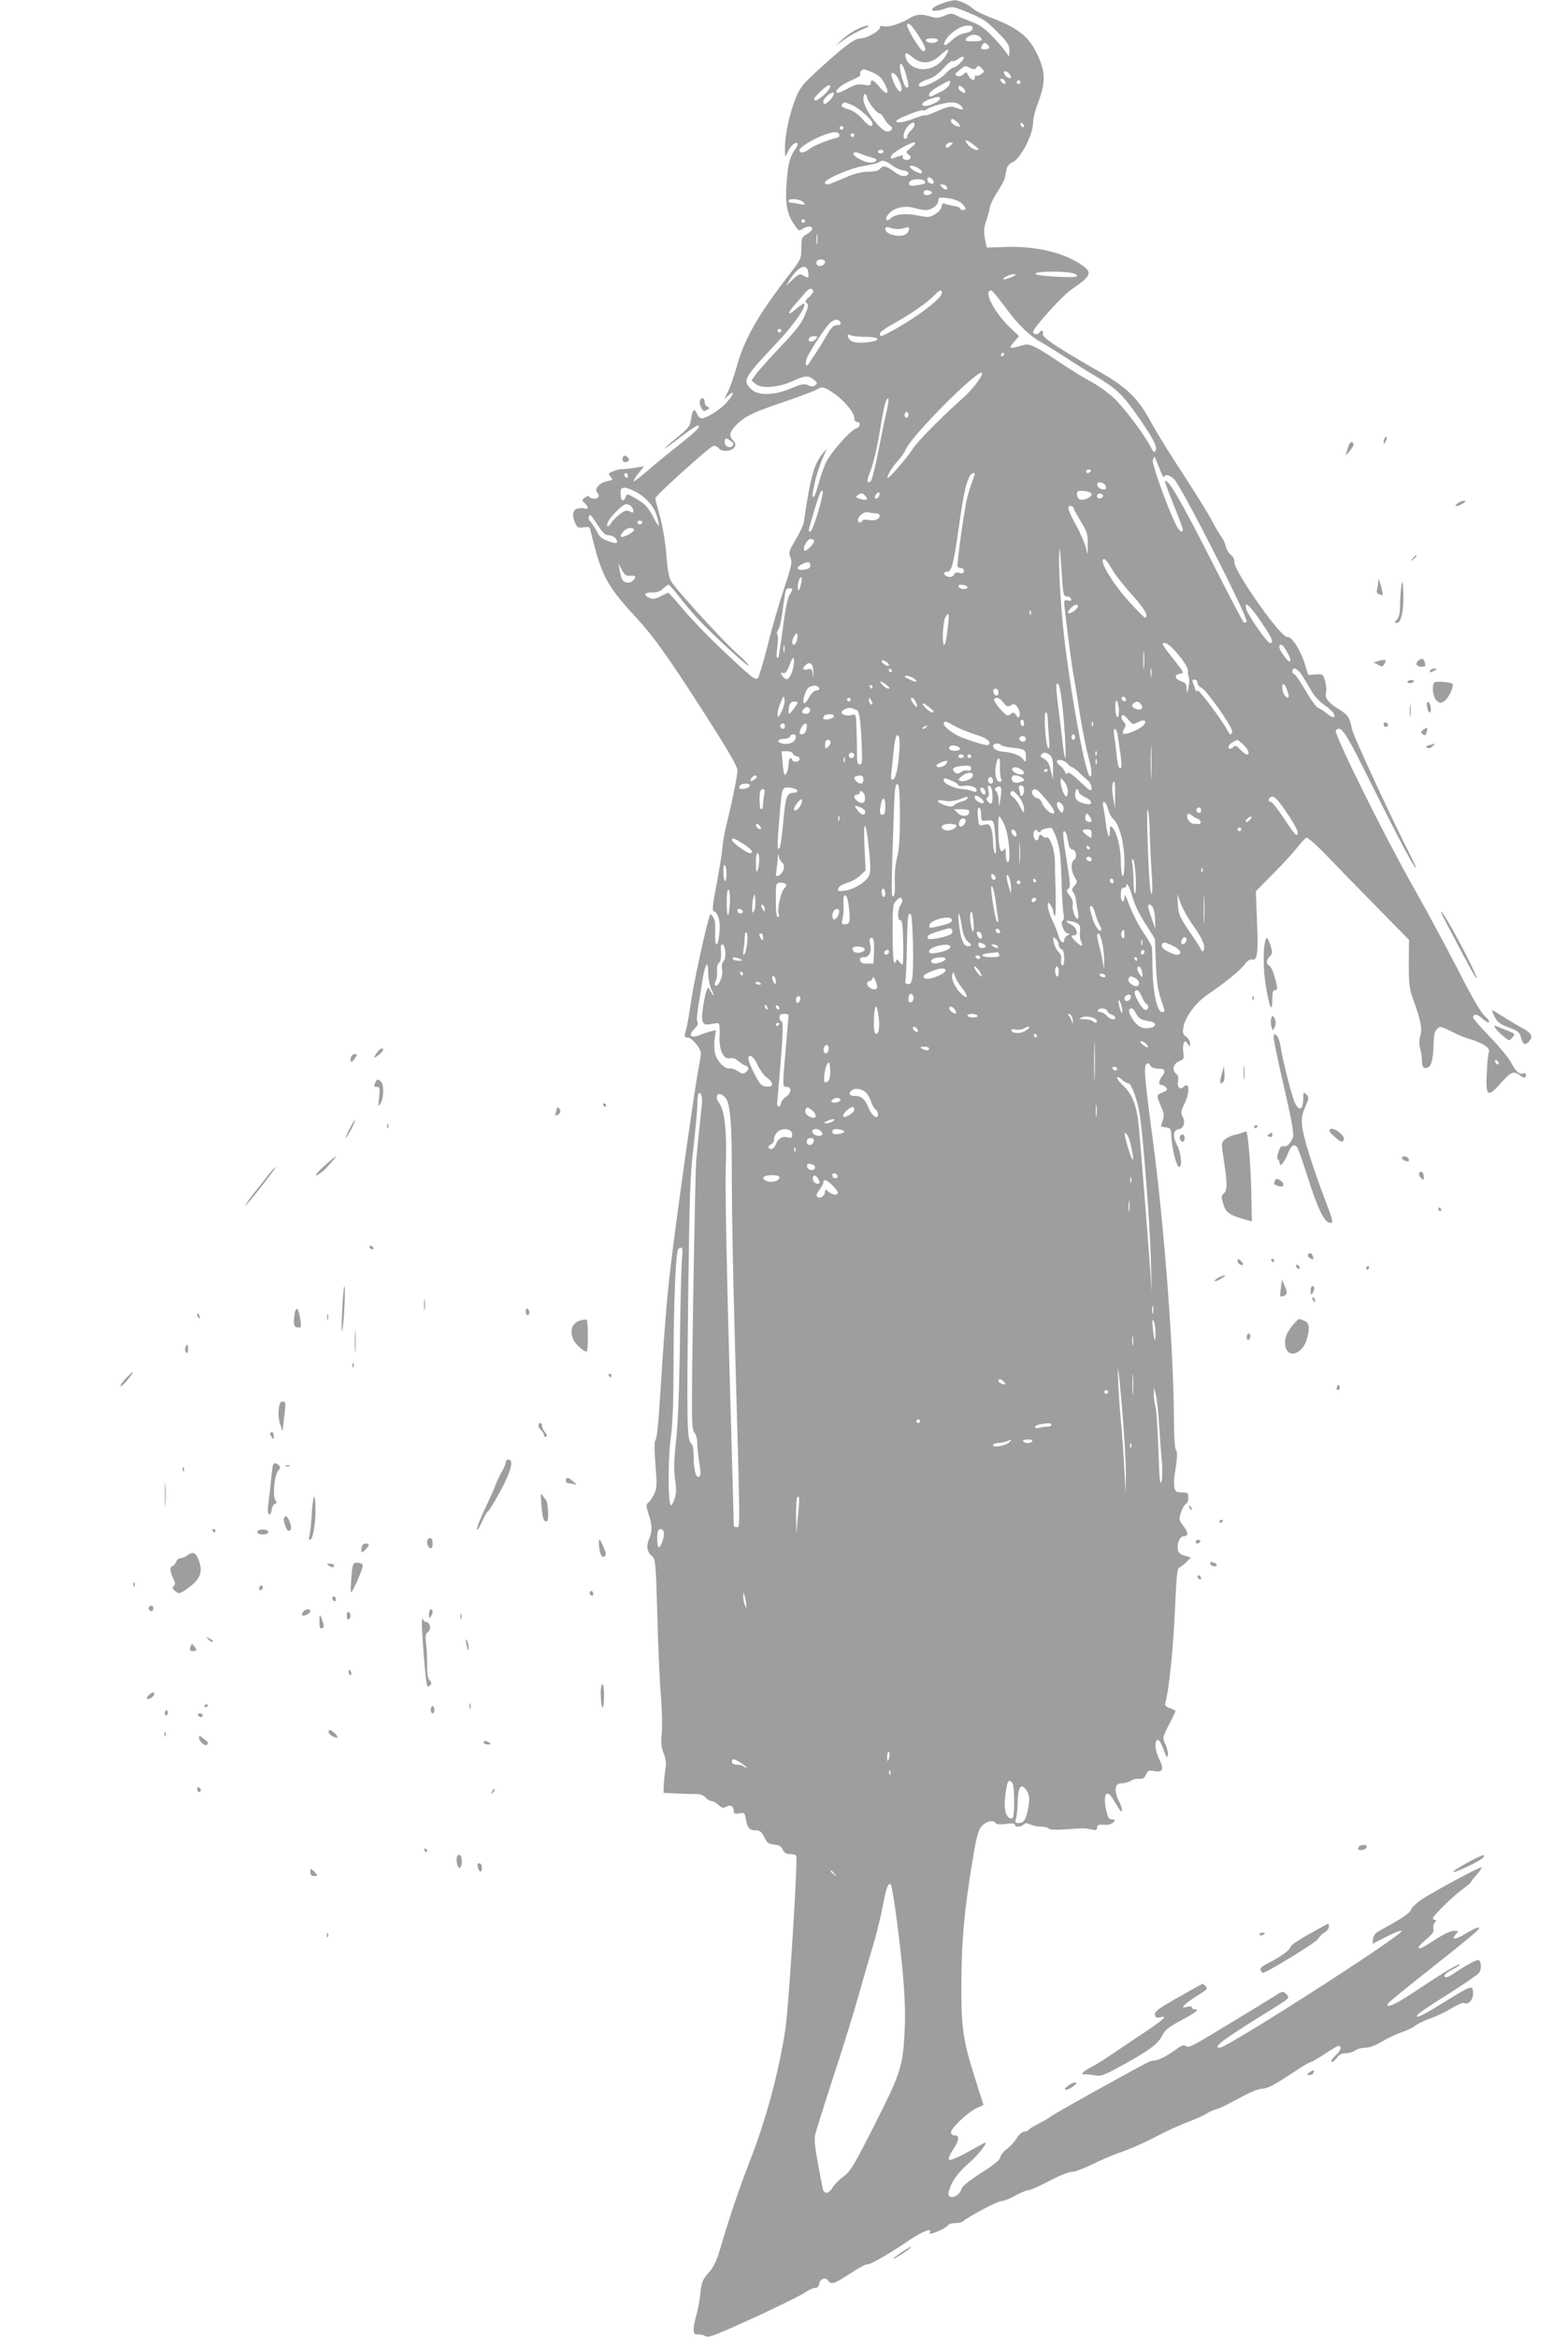<?xml version="1.0" standalone="no"?>
<!DOCTYPE svg PUBLIC "-//W3C//DTD SVG 20010904//EN"
 "http://www.w3.org/TR/2001/REC-SVG-20010904/DTD/svg10.dtd">
<svg version="1.0" xmlns="http://www.w3.org/2000/svg"
 width="859pt" height="1280pt" viewBox="0 0 859 1280"
 preserveAspectRatio="xMidYMid meet">
<g transform="translate(0,1280) scale(0.1,-0.1)"
fill="#9e9e9e" stroke="none">
<path d="M5153 12778 c-79 -30 -51 -53 29 -24 35 12 42 11 128 -25 77 -32 100
-48 155 -105 56 -57 65 -71 65 -103 -1 -33 -2 -34 -13 -15 -7 12 -39 51 -72
86 -47 50 -74 70 -118 87 -32 12 -71 28 -87 36 -25 13 -33 13 -66 -1 -31 -13
-45 -14 -75 -5 -52 16 -80 14 -117 -9 -49 -30 -113 -50 -139 -44 -16 4 -23 2
-23 -7 0 -18 -72 -59 -103 -59 -34 0 -81 -34 -216 -156 -107 -98 -118 -111
-144 -177 -33 -83 -57 -197 -57 -270 1 -52 1 -52 14 -22 15 34 43 61 53 51 4
-4 2 -15 -5 -24 -35 -50 -44 -81 -52 -182 -10 -122 0 -180 42 -241 22 -33 26
-35 43 -23 24 17 55 18 55 2 0 -7 -14 -21 -30 -30 -28 -16 -30 -21 -30 -76 0
-59 -1 -61 -76 -158 -164 -213 -236 -340 -279 -494 -14 -51 -36 -112 -47 -134
l-21 -41 22 19 c39 36 33 8 -9 -38 -38 -42 -110 -86 -138 -86 -7 0 -17 11 -24
25 -15 33 -24 24 -32 -29 -6 -40 -14 -50 -77 -101 -38 -31 -69 -58 -69 -61 0
-2 38 25 85 61 47 36 90 65 95 65 25 0 2 -24 -97 -103 -60 -47 -139 -112 -178
-146 -38 -33 -71 -58 -74 -56 -2 3 10 22 26 43 l31 39 -51 -8 c-29 -5 -59 -7
-67 -7 -8 1 -30 -4 -48 -11 -31 -12 -32 -15 -17 -31 15 -16 14 -18 -19 -24
-39 -7 -72 -44 -56 -60 18 -18 11 -36 -14 -36 -13 0 -26 5 -28 10 -2 7 -11 5
-23 -3 -18 -14 -18 -16 -2 -31 21 -21 22 -37 2 -30 -8 4 -26 3 -40 0 -28 -7
-33 -37 -13 -82 10 -22 17 -25 45 -21 29 5 34 3 39 -21 59 -245 86 -297 252
-476 95 -103 177 -218 385 -543 118 -185 167 -269 167 -290 0 -29 -25 -154
-59 -293 -11 -41 -22 -106 -25 -145 -4 -38 -19 -128 -33 -200 -18 -92 -22
-130 -14 -133 26 -9 39 -56 32 -122 -8 -83 -27 -77 -23 7 2 44 -1 69 -12 84
-14 21 -15 20 -26 -21 -31 -115 -80 -347 -95 -447 -9 -61 -20 -126 -25 -145
-13 -45 -13 -48 9 -48 21 0 71 -60 71 -86 0 -9 -7 -51 -15 -93 -19 -97 -119
-804 -150 -1066 -22 -181 -37 -374 -64 -798 -5 -81 -14 -154 -20 -161 -7 -8
-7 -50 0 -136 9 -109 8 -127 -7 -159 -10 -20 -24 -41 -32 -47 -14 -10 -13 -17
1 -62 21 -62 21 -92 3 -137 -17 -39 -11 -73 17 -95 18 -15 20 -37 28 -321 4
-167 13 -369 20 -448 6 -79 8 -171 4 -206 -5 -47 -2 -72 11 -104 12 -31 15
-54 9 -89 -4 -26 -8 -65 -9 -87 l-1 -40 70 -3 c39 -2 86 -4 106 -3 24 0 43 -6
54 -19 10 -11 25 -20 33 -20 9 0 26 -9 38 -21 19 -17 26 -19 44 -9 24 13 40 1
40 -29 0 -10 8 -12 30 -8 27 6 30 4 36 -31 9 -49 20 -62 54 -62 23 0 32 -7 47
-37 15 -32 24 -38 54 -41 27 -2 39 -9 47 -28 9 -17 19 -24 41 -24 16 0 31 -4
33 -10 9 -27 -41 -826 -59 -945 -35 -235 -106 -498 -195 -725 -59 -152 -112
-308 -163 -482 -19 -65 -35 -99 -64 -131 -33 -39 -39 -53 -44 -113 -4 -38 -14
-91 -22 -118 -8 -27 -15 -62 -15 -78 0 -24 4 -28 28 -28 15 0 32 -4 38 -10 7
-7 37 2 89 24 152 64 424 194 457 217 18 13 42 24 53 24 13 0 21 8 23 22 4 28
33 39 48 19 17 -25 33 -20 123 39 46 30 87 52 92 49 10 -6 120 57 231 133 72
48 130 70 112 42 -4 -8 1 -9 17 -4 35 11 77 33 84 45 3 5 21 10 39 10 17 0 36
4 41 9 25 24 189 111 209 111 13 0 47 13 77 30 30 16 63 30 73 30 11 0 61 23
113 50 52 28 107 50 123 50 17 0 67 19 113 41 45 23 120 55 166 70 46 16 129
53 185 83 55 29 134 65 175 80 40 15 85 35 100 45 14 10 40 21 56 25 17 4 70
30 120 58 56 31 104 52 126 53 36 2 68 19 194 103 35 23 68 42 73 42 5 0 40
20 78 45 37 25 71 45 75 45 22 0 16 -24 -12 -50 -18 -16 -29 -33 -25 -37 4 -4
17 4 28 20 14 19 29 27 51 27 18 0 41 7 51 15 11 8 36 15 55 15 23 0 56 12 92
34 30 18 78 41 107 50 28 10 62 26 76 37 14 11 51 29 83 40 32 11 84 35 115
55 32 19 62 32 68 29 21 -13 50 15 50 50 0 52 -2 51 -176 -56 -107 -67 -150
-86 -125 -55 7 8 82 58 167 111 85 54 161 106 168 116 14 21 10 69 -6 69 -14
0 -67 -29 -122 -66 -26 -19 -52 -31 -57 -28 -14 9 -1 22 43 45 22 11 38 23 35
25 -6 6 -103 -53 -227 -136 -120 -81 -178 -108 -168 -80 2 5 89 77 193 159
278 220 319 255 307 259 -7 2 -38 -12 -69 -31 -59 -37 -87 -39 -57 -6 16 18
16 19 -11 19 -17 0 -56 -18 -94 -43 -37 -24 -74 -47 -83 -50 -31 -11 -19 9 26
47 33 27 43 41 39 56 -3 11 0 27 7 35 9 10 9 15 1 15 -6 0 -11 3 -11 8 0 14
105 117 158 156 28 21 52 41 52 45 0 3 14 22 31 40 16 18 28 36 25 38 -6 6
-240 -120 -324 -173 -29 -19 -57 -45 -62 -58 -8 -21 -45 -46 -175 -117 -20
-11 -31 -25 -33 -43 l-3 -27 81 41 c46 23 80 36 78 28 -9 -32 -955 -638 -996
-638 -42 0 18 45 259 194 126 78 127 78 107 98 -20 20 -20 20 -71 -13 -92 -57
-350 -214 -410 -248 -43 -25 -61 -30 -71 -22 -10 8 -23 4 -53 -18 -52 -38 -98
-61 -120 -61 -10 0 -29 -6 -43 -14 -169 -90 -508 -280 -520 -290 -8 -8 -38
-25 -67 -40 -28 -14 -54 -30 -58 -36 -3 -5 -15 -10 -25 -10 -10 0 -28 -15 -40
-35 -12 -20 -37 -47 -56 -61 -19 -15 -34 -34 -34 -44 0 -12 -35 -41 -104 -85
-72 -46 -106 -74 -110 -91 -7 -26 -40 -48 -61 -40 -10 4 -12 13 -5 36 15 51
48 96 111 151 51 44 108 119 82 108 -4 -2 -48 -26 -96 -53 -52 -28 -92 -45
-98 -39 -5 5 4 27 21 53 35 53 39 80 10 80 -12 0 -20 7 -20 17 0 23 93 111
140 132 l38 17 -44 139 c-69 217 -79 285 -77 535 1 229 15 386 60 659 22 134
31 170 51 193 24 28 65 38 77 17 5 -7 25 -8 56 -4 33 5 49 3 49 -4 0 -15 33
-14 48 1 9 9 18 9 37 0 14 -7 41 -12 60 -12 19 0 37 -5 40 -10 4 -7 37 -8 88
-5 111 8 108 8 145 0 26 -6 32 -4 32 9 0 17 8 19 51 16 14 0 31 6 39 14 11 14
9 16 -8 16 -17 0 -23 10 -33 54 -17 80 3 115 36 61 8 -14 23 -37 32 -52 25
-41 27 -11 3 37 -12 23 -20 54 -18 68 3 23 9 28 38 30 19 2 41 9 48 15 8 6 26
10 41 9 21 -2 31 4 39 23 11 23 16 25 47 19 46 -8 53 11 26 65 -22 43 -28 96
-11 106 6 4 16 -9 24 -27 32 -81 29 -75 34 -54 2 10 -4 35 -13 56 -17 37 -17
37 19 108 20 39 36 73 36 76 0 2 -14 9 -31 15 -22 8 -29 15 -25 28 21 72 45
311 55 552 6 143 11 186 21 189 8 3 25 16 39 30 l25 25 -35 11 c-26 8 -35 17
-37 38 -4 32 13 68 33 68 26 0 26 20 -1 55 -26 34 -26 38 -14 76 8 23 20 43
27 46 7 3 13 18 13 34 0 26 -3 29 -35 29 -29 0 -36 4 -41 25 -3 14 -3 42 0 63
16 98 18 133 8 144 -6 8 -11 85 -11 192 -3 378 -54 1043 -116 1511 -43 318
-49 395 -36 408 10 9 14 8 22 -5 7 -12 22 -18 44 -18 38 0 44 -13 20 -44 -19
-25 -19 -46 -1 -46 7 0 19 -6 25 -14 9 -11 5 -16 -19 -26 -36 -15 -36 -15 -10
-76 17 -38 19 -53 10 -77 -5 -17 -10 -31 -10 -33 0 -1 12 -4 28 -6 25 -3 27
-7 29 -48 3 -64 27 -163 41 -168 20 -6 14 74 -9 117 -25 49 -22 85 8 89 28 4
39 37 22 68 -11 21 -10 31 9 70 32 65 29 127 -5 93 -18 -18 -36 1 -29 31 3 18
0 33 -9 40 -26 21 -18 56 14 70 26 10 29 15 24 45 -3 19 -2 42 1 52 7 17 8 17
22 -1 14 -19 14 -19 14 2 0 11 -10 28 -21 36 -18 12 -21 21 -16 52 10 57 68
136 134 180 93 63 178 132 202 165 16 21 29 29 42 26 28 -7 33 41 25 220 l-6
154 92 93 c51 51 111 116 133 144 22 28 45 53 52 56 7 3 59 -43 115 -102 57
-59 180 -186 275 -282 l172 -175 -1 -130 c0 -110 3 -139 22 -190 43 -118 53
-167 41 -205 -7 -25 -7 -47 -1 -71 6 -18 10 -48 10 -66 0 -35 10 -46 33 -37
19 7 29 50 31 131 1 45 6 68 19 80 16 16 20 15 79 -14 35 -18 81 -37 103 -42
22 -6 55 -20 74 -31 26 -17 32 -25 27 -43 -4 -12 -9 -63 -11 -114 -6 -126 5
-134 76 -53 56 62 71 69 103 45 25 -19 36 -19 36 0 0 9 -6 12 -15 9 -20 -8
-42 11 -67 60 -11 22 -62 84 -114 138 -52 54 -94 102 -94 107 0 23 24 21 51
-5 16 -15 32 -24 36 -20 4 4 -6 20 -23 34 -21 18 -71 104 -146 252 -64 124
-173 326 -243 450 -161 284 -441 848 -427 862 29 29 49 0 197 -298 146 -293
232 -454 241 -454 2 0 -5 19 -17 43 -105 203 -328 684 -333 717 -10 61 -21 77
-77 111 -54 34 -73 60 -64 89 3 10 1 37 -5 60 -11 39 -12 40 -52 38 l-41 -3
-18 58 c-23 78 -74 156 -97 150 -33 -8 -296 366 -290 412 2 11 -7 28 -19 38
-12 9 -24 30 -28 47 -3 16 -14 39 -24 52 -10 13 -32 50 -49 83 -16 33 -88 148
-158 256 -71 107 -151 237 -179 289 -68 127 -131 189 -275 271 -242 139 -322
192 -317 211 5 19 -8 25 -18 8 -9 -14 -35 -12 -35 3 0 21 158 196 208 231 117
80 121 95 44 145 -97 61 -246 95 -402 89 l-105 -3 -9 48 c-7 37 -6 59 6 95 9
26 19 61 21 78 3 16 22 54 41 83 20 29 38 64 41 77 3 13 7 35 10 49 3 15 16
30 29 35 45 17 115 150 116 220 0 19 9 57 19 85 50 130 51 184 7 280 -46 102
-105 150 -246 204 -47 18 -94 40 -105 50 -30 27 -81 51 -107 50 -13 -1 -47
-10 -75 -21z m-123 -170 c42 -66 49 -88 27 -88 -13 0 -87 119 -87 140 0 25 24
5 60 -52z m298 35 c-2 -12 -16 -20 -41 -24 -24 -4 -51 -19 -72 -39 -36 -35
-54 -36 -36 -2 21 39 84 82 119 82 26 0 33 -4 30 -17z m40 -45 c19 -19 14 -23
-33 -24 -25 -1 -45 2 -45 5 0 14 25 31 45 31 12 0 26 -5 33 -12z m-230 -20
c-3 -7 -17 -13 -33 -13 -16 0 -30 6 -32 13 -3 8 7 12 32 12 25 0 35 -4 33 -12z
m282 -39 c0 -5 -11 -9 -25 -9 -23 0 -24 2 -15 21 9 16 14 18 26 8 8 -6 14 -15
14 -20z m-237 -41 c-41 -70 -123 -97 -184 -61 -28 17 -48 57 -36 70 4 3 20 -6
37 -21 47 -39 99 -36 148 9 47 43 59 44 35 3z m97 -15 c0 -12 -43 -53 -57 -53
-7 0 -27 -16 -45 -35 -34 -36 -133 -82 -142 -66 -8 12 12 26 56 40 22 7 54 31
77 58 22 24 44 42 49 39 5 -3 18 1 28 9 21 16 34 19 34 8z m-316 -94 c17 -60
17 -77 -2 -65 -10 6 -32 83 -32 110 0 36 19 12 34 -45z m351 39 c22 -10 28 -9
35 3 8 12 12 11 27 -4 17 -18 17 -19 -1 -32 -10 -8 -23 -12 -27 -9 -5 3 -9 -2
-9 -11 0 -22 -22 -14 -36 13 -10 19 -12 20 -26 5 -10 -9 -23 -13 -34 -9 -16 6
-15 10 11 31 36 29 29 27 60 13z m-529 -27 c30 -14 46 -30 62 -62 28 -56 11
-64 -30 -15 -31 38 -48 46 -48 21 0 -12 -8 -14 -39 -9 -32 5 -49 1 -89 -22
-28 -16 -54 -25 -58 -21 -13 12 27 45 82 68 29 12 51 26 48 31 -7 11 5 28 19
28 7 0 30 -9 53 -19z m744 -6 c7 -9 10 -18 7 -22 -8 -7 -37 15 -37 28 0 14 16
11 30 -6z m-607 -30 c19 -40 22 -65 7 -65 -10 0 -33 39 -44 78 -12 37 18 27
37 -13z m585 -14 c3 -8 -1 -12 -9 -9 -7 2 -15 10 -17 17 -3 8 1 12 9 9 7 -2
15 -10 17 -17z m-305 -11 c-3 -12 -26 -32 -54 -45 -57 -29 -59 -30 -59 -11 0
8 24 28 53 44 64 37 66 37 60 12z m387 10 c0 -5 -4 -10 -10 -10 -5 0 -10 5
-10 10 0 6 5 10 10 10 6 0 10 -4 10 -10z m-1073 -67 c-36 -33 -57 -41 -57 -24
0 5 19 26 42 47 29 26 43 33 46 24 3 -7 -11 -28 -31 -47z m763 32 c7 -9 10
-18 7 -22 -8 -7 -37 15 -37 28 0 14 16 11 30 -6z m-731 -61 c-26 -27 -39 -31
-39 -10 0 19 53 61 58 46 2 -6 -6 -22 -19 -36z m201 13 c0 -18 52 -87 66 -87
7 0 20 -13 29 -30 8 -16 22 -33 31 -38 20 -11 10 -32 -15 -32 -37 0 -131 127
-131 177 0 20 4 32 10 28 6 -3 10 -11 10 -18z m400 -7 c0 -13 -54 -40 -80 -40
-32 0 -19 22 21 36 43 16 59 17 59 4z m-482 -35 c41 -18 112 -82 112 -102 0
-24 -23 -13 -57 27 -21 24 -49 44 -74 51 -38 12 -46 19 -32 32 9 9 8 9 51 -8z
m597 -5 c20 -22 10 -25 -31 -9 -28 10 -34 9 -134 -34 -14 -6 -29 -10 -34 -8
-4 1 -32 -7 -62 -19 -58 -21 -94 -26 -94 -12 0 11 139 66 147 58 3 -3 12 -1
18 4 19 16 96 38 136 39 24 1 42 -6 54 -19z m-23 -87 c26 -23 22 -35 -7 -21
-14 6 -25 17 -25 25 0 17 10 16 32 -4z m-232 -16 c0 -8 -9 -22 -20 -32 -11
-10 -20 -24 -20 -32 0 -7 -4 -13 -10 -13 -18 0 -10 43 12 67 24 26 38 29 38
10z m600 -8 c0 -6 -4 -7 -10 -4 -5 3 -10 11 -10 16 0 6 5 7 10 4 6 -3 10 -11
10 -16z m-990 -9 c0 -5 -4 -10 -10 -10 -5 0 -10 5 -10 10 0 6 5 10 10 10 6 0
10 -4 10 -10z m-22 -37 c2 -7 -2 -15 -10 -16 -63 -17 -129 -43 -156 -64 -29
-22 -52 -24 -52 -4 0 14 75 61 131 81 59 21 80 22 87 3z m82 -3 c0 -5 -4 -10
-10 -10 -5 0 -10 5 -10 10 0 6 5 10 10 10 6 0 10 -4 10 -10z m680 -76 c0 -12
-33 -1 -50 16 -33 33 -23 43 15 14 19 -14 35 -28 35 -30z m-368 9 c-30 -24
-31 -27 -15 -39 13 -9 15 -16 7 -24 -13 -13 -46 -2 -37 13 6 10 -13 7 -51 -8
-14 -6 -17 -4 -15 9 4 19 103 76 129 76 9 -1 2 -11 -18 -27z m215 10 c-9 -9
-19 -14 -23 -11 -10 10 6 28 24 28 15 0 15 -1 -1 -17z m-367 -33 c0 -5 -7 -10
-15 -10 -8 0 -15 5 -15 10 0 6 7 10 15 10 8 0 15 -4 15 -10z m-95 -23 c17 -5
36 -11 43 -13 25 -7 11 -24 -19 -24 -36 0 -102 37 -93 52 3 5 13 6 23 2 9 -3
30 -11 46 -17z m140 -51 c17 -13 44 -26 60 -28 35 -4 44 -23 14 -31 -14 -4
-35 4 -62 24 -45 33 -59 35 -77 14 -8 -10 -31 -15 -64 -15 -32 0 -73 -10 -111
-26 -115 -49 -114 -49 -125 -38 -17 17 130 82 214 96 39 6 75 15 81 20 16 14
37 9 70 -16z m165 -36 c0 -13 -6 -13 -41 5 -16 9 -27 20 -24 25 7 12 65 -16
65 -30z m59 -43 c6 -8 8 -16 5 -20 -10 -9 -34 4 -34 19 0 18 14 18 29 1z m-44
-8 c9 -14 7 -15 -42 -23 -34 -5 -43 -3 -43 8 0 8 6 17 13 19 22 10 66 7 72 -4z
m120 -30 c12 -19 -5 -23 -22 -6 -16 16 -16 17 -1 17 9 0 20 -5 23 -11z m-80
-34 c0 -5 -10 -11 -22 -13 -16 -2 -23 2 -23 13 0 11 7 15 23 13 12 -2 22 -7
22 -13z m163 -58 c26 -24 28 -37 7 -37 -8 0 -15 4 -15 9 0 5 -15 11 -32 13
-18 3 -41 8 -50 12 -12 6 -17 2 -20 -15 -2 -13 -17 -31 -36 -42 -30 -18 -38
-18 -92 -7 -67 14 -124 9 -150 -15 -29 -26 -35 1 -7 29 31 31 87 42 137 27 20
-6 48 -11 61 -11 33 0 69 27 69 52 0 18 4 19 53 13 31 -4 61 -15 75 -28z
m-867 6 c13 -15 11 -16 -20 -10 -18 4 -40 7 -47 7 -8 0 -14 5 -14 10 0 17 66
11 81 -7z m9 -103 c0 -5 -4 -10 -10 -10 -5 0 -10 5 -10 10 0 6 5 10 10 10 6 0
10 -4 10 -10z m510 -44 c14 0 33 4 43 8 20 10 24 -13 5 -32 -27 -27 -118 -8
-118 24 0 12 6 13 23 8 12 -5 33 -8 47 -8z m-443 -78 c-2 -13 -4 -3 -4 22 0
25 2 35 4 23 2 -13 2 -33 0 -45z m43 -102 c0 -18 -30 -30 -43 -17 -5 5 -6 14
-3 20 10 16 46 13 46 -3z m-92 -58 c4 -31 0 -33 -28 -16 -17 11 -24 8 -57 -22
l-37 -35 18 30 c48 78 98 98 104 43z m1455 -5 c9 -2 17 -9 17 -15 0 -11 -206
-1 -225 11 -25 16 153 20 208 4z m-338 -18 c-40 -19 -67 -18 -35 0 14 8 34 14
45 14 15 -1 13 -4 -10 -14z m-1090 -75 c3 -5 -6 -21 -22 -35 -22 -20 -25 -26
-14 -34 11 -7 10 -19 -10 -67 -18 -44 -50 -85 -134 -173 -60 -64 -121 -131
-134 -150 l-24 -34 24 -20 c32 -26 123 -19 202 17 68 31 84 32 115 8 20 -16
22 -20 9 -30 -11 -10 -21 -10 -40 -1 -22 10 -36 7 -94 -17 -91 -39 -179 -41
-217 -5 -50 47 -43 61 137 251 96 101 167 203 152 218 -2 3 -21 -10 -41 -27
-48 -42 -56 -32 -13 17 19 21 44 50 56 65 24 29 38 33 48 17z m705 -14 c0 -32
-162 -151 -297 -220 -39 -20 -43 -20 -43 -2 0 8 35 33 78 56 89 49 187 117
221 154 27 29 41 33 41 12z m344 -74 c75 -102 132 -157 202 -197 27 -15 85
-51 129 -80 44 -29 116 -74 160 -100 119 -70 152 -101 238 -223 85 -122 110
-171 97 -191 -6 -10 -13 -5 -25 20 -37 72 -148 219 -203 270 -32 30 -87 69
-122 88 -36 19 -103 60 -150 91 -161 108 -189 122 -224 111 -82 -24 -86 -22
-43 26 l20 23 -45 42 c-91 86 -154 208 -108 208 5 0 39 -40 74 -88z m-900 -87
c4 -11 -1 -15 -19 -15 -19 0 -32 -13 -60 -62 -20 -35 -46 -77 -58 -94 -12 -18
-27 -40 -33 -50 -20 -33 -28 -5 -10 34 21 43 89 147 119 180 24 25 52 29 61 7z
m-324 -45 c0 -5 -4 -10 -10 -10 -5 0 -10 5 -10 10 0 6 5 10 10 10 6 0 10 -4
10 -10z m464 -34 c80 -1 85 -21 7 -30 -63 -7 -94 1 -105 29 -5 13 -1 15 17 9
12 -5 49 -8 81 -8z m-274 -11 c-13 -16 -40 -20 -40 -7 0 14 12 22 33 22 16 0
17 -3 7 -15z m1030 -85 c0 -5 -5 -10 -11 -10 -5 0 -7 5 -4 10 3 6 8 10 11 10
2 0 4 -4 4 -10z m-120 -104 c0 -20 -56 -92 -105 -135 -117 -104 -248 -237
-273 -276 -30 -48 -133 -167 -139 -161 -7 7 24 59 57 95 17 18 36 46 43 62 34
79 417 461 417 415z m-819 -104 c57 -37 119 -109 119 -139 0 -14 6 -23 15 -23
21 0 19 -28 -4 -35 -32 -10 -140 -132 -166 -187 -14 -29 -32 -83 -42 -120 -10
-38 -21 -68 -25 -68 -10 0 -10 3 6 80 8 36 26 92 40 125 l26 60 -24 -29 c-47
-57 -67 -130 -102 -372 -2 -17 -23 -61 -45 -98 -37 -62 -40 -70 -29 -97 11
-26 7 -45 -34 -169 -26 -77 -67 -217 -90 -311 -24 -94 -48 -175 -54 -181 -14
-14 -35 3 -199 158 -73 69 -167 166 -209 217 -43 51 -80 92 -83 92 -3 -1 -23
-9 -43 -20 -31 -15 -42 -16 -63 -7 -34 16 -24 30 20 29 23 -1 42 6 58 21 13
12 26 22 29 22 4 0 30 -30 59 -67 29 -38 76 -92 103 -122 84 -89 290 -278 277
-254 -6 12 -32 39 -57 60 -67 56 -348 363 -368 402 -12 22 -21 74 -26 150 -6
69 -20 153 -35 206 -14 49 -25 93 -25 97 0 15 304 288 320 288 10 0 23 -7 30
-16 17 -19 69 -15 84 8 8 13 6 21 -7 36 -25 28 -21 47 18 87 47 47 91 68 263
126 79 27 156 56 171 64 36 20 41 19 92 -13z m295 -109 c-9 -37 -29 -135 -45
-217 -16 -82 -34 -153 -40 -159 -20 -20 -24 3 -8 40 21 50 41 133 62 263 18
110 31 157 41 147 4 -3 -1 -37 -10 -74z m119 -22 c-9 -16 -25 -3 -18 15 4 10
9 12 15 6 6 -6 7 -15 3 -21z m-971 -136 c15 -11 17 -18 9 -26 -16 -16 -43 -3
-43 21 0 24 8 25 34 5z m2347 -147 c12 -34 25 -56 27 -50 6 18 24 14 54 -11
35 -29 408 -761 397 -779 -5 -8 -11 -9 -17 -3 -6 6 -92 171 -192 368 -157 308
-222 418 -238 403 -2 -2 19 -60 47 -128 28 -69 51 -130 51 -136 0 -24 -20 -11
-38 26 -43 85 -133 334 -127 353 4 10 8 19 9 19 2 0 14 -28 27 -62z m-376 -18
c-3 -5 -10 -10 -16 -10 -5 0 -9 5 -9 10 0 6 7 10 16 10 8 0 12 -4 9 -10z
m-2535 -26 c0 -8 -4 -12 -10 -9 -5 3 -10 10 -10 16 0 5 5 9 10 9 6 0 10 -7 10
-16z m1900 11 c0 -2 -7 -22 -14 -42 -8 -21 -20 -58 -26 -82 -17 -64 -60 -373
-54 -383 3 -4 12 -8 20 -8 8 0 14 -7 14 -16 0 -12 -6 -15 -24 -10 -17 4 -26 1
-30 -10 -3 -9 -15 -14 -28 -12 -27 4 -36 28 -10 28 26 0 36 39 67 260 24 166
36 222 57 263 8 15 28 24 28 12z m718 -68 c3 -14 -1 -18 -20 -15 -12 2 -24 11
-26 21 -3 14 1 18 20 15 12 -2 24 -11 26 -21z m-2565 -35 c54 -32 93 -80 107
-132 18 -63 11 -63 -22 1 -27 51 -43 69 -88 96 -52 31 -55 32 -62 13 -12 -32
-28 -23 -28 15 0 30 3 35 23 35 12 0 43 -13 70 -28z m987 -111 c-17 -56 -35
-101 -40 -101 -14 0 -13 1 16 99 33 112 46 142 51 119 2 -9 -10 -62 -27 -117z
m1500 103 c0 -17 -44 -36 -65 -28 -8 4 -15 16 -15 28 0 19 4 21 40 18 26 -3
40 -9 40 -18z m-1169 -17 c-16 -16 -26 0 -10 19 9 11 15 12 17 4 2 -6 -1 -17
-7 -23z m-73 11 c20 -20 14 -29 -15 -22 -36 9 -40 13 -23 24 20 13 24 12 38
-2z m1305 -3 c1 -5 -6 -11 -15 -13 -11 -2 -18 3 -18 13 0 17 30 18 33 0z
m-2585 -57 c7 -7 12 -18 12 -25 0 -11 -5 -11 -20 -3 -17 9 -27 6 -56 -16 -19
-15 -39 -35 -45 -46 -14 -27 -32 -23 -18 5 18 35 81 97 99 97 9 0 21 -5 28
-12z m2422 -6 c0 -5 18 -38 40 -75 36 -59 40 -72 39 -129 -1 -61 -1 -62 -9
-21 -5 23 -27 75 -48 115 -51 93 -59 118 -38 118 9 0 16 -4 16 -8z m-1082 -32
c28 0 29 -26 1 -35 -11 -4 -31 -4 -44 -1 -13 3 -27 2 -30 -4 -8 -14 -25 -13
-25 2 0 22 34 49 55 44 11 -3 30 -6 43 -6z m-1523 -65 c26 -41 41 -55 58 -55
25 0 47 -17 47 -36 0 -10 -11 -9 -45 3 -36 12 -50 23 -65 53 -11 21 -27 45
-35 54 -14 13 -13 36 0 36 3 0 20 -25 40 -55z m243 14 c-2 -6 -8 -10 -13 -10
-5 0 -11 4 -13 10 -2 6 4 11 13 11 9 0 15 -5 13 -11z m-44 -38 c3 -5 -12 -18
-34 -29 -42 -20 -52 -12 -23 20 17 19 48 24 57 9z m986 -63 c0 -16 -45 -60
-53 -52 -12 12 15 64 34 64 10 0 19 -6 19 -12z m1358 -198 c6 -94 9 -105 26
-105 11 0 21 -6 24 -14 3 -10 -1 -12 -17 -8 -16 4 -21 1 -21 -13 0 -25 38
-322 50 -390 6 -30 22 -127 35 -214 14 -88 35 -191 45 -230 21 -76 25 -116 12
-116 -22 0 -94 380 -136 710 -20 155 -36 390 -34 490 1 81 5 56 16 -110z m274
44 c15 -27 63 -89 108 -138 70 -78 98 -126 71 -126 -4 0 -45 42 -91 93 -96
107 -170 238 -127 225 6 -3 24 -27 39 -54z m-1655 12 c-7 -17 -67 -23 -67 -6
0 14 54 40 64 30 5 -5 6 -16 3 -24z m-984 -48 c29 3 35 -6 15 -26 -16 -16 -43
-15 -56 1 -6 6 -13 30 -17 52 l-7 40 19 -35 c15 -29 23 -34 46 -32z m934 -50
c-7 -27 -13 -36 -15 -25 -5 24 6 67 17 67 5 0 4 -19 -2 -42z m913 -13 c0 -15
-43 -12 -48 3 -3 10 4 13 22 10 15 -2 26 -7 26 -13z m-960 -13 c0 -4 -7 -17
-15 -30 -10 -13 -24 -83 -36 -179 -11 -87 -23 -160 -25 -162 -11 -11 -12 9 -5
62 4 32 4 60 -1 63 -4 3 -2 15 6 27 8 12 19 64 25 116 7 52 14 98 17 103 7 10
34 11 34 0z m1564 -95 c-6 -16 -44 -40 -52 -33 -8 8 29 46 44 46 7 0 11 -6 8
-13z m1004 -80 c63 -93 73 -117 49 -117 -15 0 -122 154 -130 188 -11 46 20 19
81 -71z m-1261 41 c-3 -8 -6 -5 -6 6 -1 11 2 17 5 13 3 -3 4 -12 1 -19z m-452
-50 c-10 -90 -16 -118 -23 -118 -12 0 -7 123 6 148 19 34 23 27 17 -30z m-829
-93 c-7 -27 -26 -34 -26 -10 0 20 24 58 28 45 2 -6 1 -22 -2 -35z m2061 -47
c52 -56 85 -106 81 -125 -1 -10 1 -23 4 -29 4 -6 4 -31 -1 -55 -8 -41 -9 -41
-10 -11 -1 27 -6 35 -31 43 -36 13 -39 36 -5 41 24 3 23 5 -35 78 -33 41 -60
78 -60 83 0 17 28 5 57 -25z m-2130 -15 c-3 -10 -5 -4 -5 12 0 17 2 24 5 18 2
-7 2 -21 0 -30z m2752 1 c35 -59 21 -77 -16 -23 -29 42 -33 59 -12 59 4 0 17
-16 28 -36z m-782 -86 c-2 -24 -4 -7 -4 37 0 44 2 63 4 43 2 -21 2 -57 0 -80z
m-1921 -2 c-4 -18 -12 -41 -20 -51 -12 -16 -16 -17 -30 -6 -17 14 -23 36 -7
27 12 -8 26 11 42 58 16 43 25 25 15 -28z m524 13 c0 -6 -7 -6 -20 1 -11 6
-20 15 -20 21 0 6 7 6 20 -1 11 -6 20 -15 20 -21z m-414 -39 c1 -32 0 -35 -3
-12 -4 30 -7 33 -29 28 -26 -7 -31 3 -12 22 25 25 43 9 44 -38z m1851 -22 c-2
-13 -4 -5 -4 17 -1 22 1 32 4 23 2 -10 2 -28 0 -40z m-1422 32 c3 -5 1 -10 -4
-10 -6 0 -11 5 -11 10 0 6 2 10 4 10 3 0 8 -4 11 -10z m2248 -27 c14 -21 36
-59 51 -85 14 -26 45 -59 68 -75 22 -15 46 -36 52 -45 18 -29 -2 -32 -34 -5
-16 14 -38 28 -48 31 -10 3 -42 47 -70 96 -29 50 -57 90 -62 90 -6 0 -10 7
-10 15 0 28 30 15 53 -22z m-2127 -17 c29 -22 13 -24 -26 -4 -26 13 -30 18
-14 18 11 0 29 -6 40 -14z m1554 -24 c0 -9 10 -22 22 -27 27 -12 168 -212 168
-237 0 -24 -13 -23 -25 2 -28 55 -159 230 -165 220 -5 -8 -9 -5 -12 7 -3 10
-9 26 -13 36 -5 12 -2 17 9 17 9 0 16 -8 16 -18z m-1703 -12 c17 -13 20 -20
11 -20 -8 0 -23 9 -33 20 -10 11 -15 20 -11 20 4 0 19 -9 33 -20z m962 -105
c14 -120 24 -301 16 -294 -3 4 -10 46 -15 95 -6 49 -16 136 -24 194 -7 58 -11
109 -9 113 12 20 21 -14 32 -108z m1241 47 c0 -24 -24 -6 -32 23 -10 40 3 55
18 20 7 -17 13 -36 14 -43z m-2572 40 c2 -7 -5 -12 -16 -12 -11 0 -26 -14 -38
-35 -10 -19 -23 -35 -28 -35 -13 0 2 61 20 82 18 19 55 19 62 0z m292 8 c0 -5
-2 -10 -4 -10 -3 0 -8 5 -11 10 -3 6 -1 10 4 10 6 0 11 -4 11 -10z m690 -31
c0 -24 -23 -21 -28 4 -2 10 3 17 12 17 10 0 16 -9 16 -21z m-1189 -106 c-19
-36 -20 -36 -21 -12 0 15 8 44 17 65 17 38 17 38 21 12 2 -15 -6 -44 -17 -65z
m1886 61 c-9 -9 -28 6 -21 18 4 6 10 6 17 -1 6 -6 8 -13 4 -17z m-1507 6 c0
-5 -4 -10 -10 -10 -5 0 -10 5 -10 10 0 6 5 10 10 10 6 0 10 -4 10 -10z m120
-23 c0 -5 -4 -5 -10 -2 -5 3 -10 14 -10 23 0 15 2 15 10 2 5 -8 10 -19 10 -23z
m238 8 c13 -29 5 -33 -14 -7 -15 20 -18 32 -6 32 5 0 14 -11 20 -25z m479 -1
c17 -23 23 -25 41 -15 18 10 24 8 38 -14 9 -14 13 -32 10 -41 -6 -16 -8 -15
-20 2 -12 16 -16 16 -31 4 -14 -12 -21 -9 -56 29 -21 24 -36 47 -33 52 10 17
32 9 51 -17z m633 -47 c0 -23 -4 -36 -10 -32 -5 3 -10 27 -10 53 0 34 3 43 10
32 5 -8 10 -32 10 -53z m-1760 46 c-1 -5 -12 -21 -25 -38 -23 -28 -25 -28 -25
-8 0 34 11 53 31 53 10 0 19 -3 19 -7z m1880 -8 c16 -19 5 -34 -20 -28 -27 7
-36 23 -19 34 19 12 25 11 39 -6z m-1155 -20 c20 -17 25 -25 14 -25 -8 0 -26
11 -39 25 -30 32 -14 32 25 0z m-659 -6 c9 -16 -12 -33 -31 -25 -14 5 -15 9
-5 21 15 18 26 19 36 4z m256 -5 c17 -6 24 -60 30 -229 2 -57 0 -70 -12 -70
-12 0 -15 13 -15 60 0 33 -1 95 -3 139 -2 77 -2 78 -26 72 -27 -7 -56 1 -56
15 0 12 41 29 55 23 6 -2 17 -7 27 -10z m1048 -46 c0 -18 3 -64 6 -103 5 -47
3 -67 -4 -60 -14 14 -26 195 -13 195 6 0 11 -15 11 -32z m-1172 10 c-5 -15
-58 -24 -58 -10 0 15 12 22 38 22 14 0 22 -5 20 -12z m1665 -32 c35 19 54 9
31 -17 -20 -22 -101 -55 -111 -45 -4 4 -1 16 6 27 10 18 10 24 -4 39 -10 11
-14 24 -9 31 5 9 15 4 33 -18 25 -30 27 -31 54 -17z m-623 -7 c0 -11 -4 -17
-10 -14 -5 3 -10 13 -10 21 0 8 5 14 10 14 6 0 10 -9 10 -21z m-379 -14 c24
-14 75 -34 112 -46 62 -18 90 -40 73 -56 -6 -7 -61 8 -142 38 -52 20 -104 59
-104 79 0 16 14 12 61 -15z m756 3 c-3 -8 -6 -5 -6 6 -1 11 2 17 5 13 3 -3 4
-12 1 -19z m-1687 -3 c0 -8 -4 -15 -9 -15 -13 0 -22 16 -14 24 11 11 23 6 23
-9z m120 1 c0 -25 -12 -46 -26 -46 -17 0 -18 14 -2 40 15 23 28 26 28 6z m655
-6 c-3 -5 -12 -10 -18 -10 -7 0 -6 4 3 10 19 12 23 12 15 0z m1050 -57 c4 -27
10 -73 15 -103 4 -30 5 -59 0 -64 -10 -10 -17 13 -25 89 -3 33 -9 75 -12 93
-3 19 -1 32 5 32 6 0 14 -21 17 -47z m-1765 5 c0 -26 -29 -44 -65 -40 -42 5
-42 27 0 27 16 1 30 6 33 13 5 15 32 16 32 0z m567 -80 c-8 -99 -19 -150 -36
-156 -10 -3 -12 6 -7 47 3 28 8 75 11 104 9 82 15 101 27 89 6 -6 8 -38 5 -84z
m963 77 c0 -8 -4 -15 -10 -15 -5 0 -10 7 -10 15 0 8 5 15 10 15 6 0 10 -7 10
-15z m-270 -10 c0 -8 -6 -15 -14 -15 -17 0 -28 14 -19 24 12 12 33 6 33 -9z
m687 -202 c-1 -43 -3 -10 -3 72 0 83 2 118 3 78 2 -40 2 -107 0 -150z m-1757
183 c0 -7 -7 -19 -15 -26 -13 -11 -15 -8 -15 14 0 16 5 26 15 26 8 0 15 -6 15
-14z m2262 -13 c28 -27 37 -53 18 -53 -6 0 -22 12 -36 27 -19 20 -27 24 -36
15 -16 -16 -28 -15 -28 1 0 10 27 30 49 36 3 0 18 -11 33 -26z m-1328 -2 c3
-4 30 -11 60 -14 70 -7 76 -11 76 -50 0 -32 0 -32 -18 -10 -16 19 -57 34 -107
38 -31 2 -55 16 -55 31 0 15 35 19 44 5z m-226 -18 c2 -9 -7 -13 -27 -13 -21
0 -31 5 -31 16 0 19 51 16 58 -3z m-914 -29 c3 -8 12 -14 21 -14 8 0 15 -7 15
-15 0 -8 -9 -15 -20 -15 -11 0 -20 5 -20 10 0 6 -4 10 -10 10 -5 0 -10 -15
-10 -32 0 -32 -15 -67 -23 -58 -2 3 -7 32 -10 66 l-5 61 28 1 c16 0 31 -6 34
-14z m1663 -6 c-3 -8 -6 -5 -6 6 -1 11 2 17 5 13 3 -3 4 -12 1 -19z m-1327 -3
c0 -8 -7 -15 -15 -15 -8 0 -15 7 -15 15 0 8 7 15 15 15 8 0 15 -7 15 -15z
m1074 -1 c11 -11 16 -33 15 -72 l-1 -57 -12 49 c-10 43 -18 54 -55 73 -1 1 0
6 4 12 9 16 31 13 49 -5z m-474 -4 c0 -5 -7 -10 -15 -10 -8 0 -15 5 -15 10 0
6 7 10 15 10 8 0 15 -4 15 -10z m40 0 c0 -5 -4 -10 -10 -10 -5 0 -10 5 -10 10
0 6 5 10 10 10 6 0 10 -4 10 -10z m-693 -32 c-3 -7 -5 -2 -5 12 0 14 2 19 5
13 2 -7 2 -19 0 -25z m851 -25 c-1 -27 2 -56 6 -65 6 -13 4 -18 -7 -18 -20 0
-29 40 -21 90 9 56 25 50 22 -7z m529 15 c-3 -7 -5 -2 -5 12 0 14 2 19 5 13 2
-7 2 -19 0 -25z m-827 -3 c-14 -16 -50 -21 -50 -6 0 9 52 31 59 25 2 -2 -2
-10 -9 -19z m667 5 c10 -11 21 -20 26 -20 5 0 22 -12 37 -27 16 -16 38 -36 49
-45 12 -10 21 -29 21 -42 0 -22 -6 -19 -62 34 -42 40 -65 56 -70 48 -5 -9 -9
-6 -14 7 -4 11 -16 26 -26 33 -10 7 -18 17 -18 23 0 17 40 9 57 -11z m-527
-26 c0 -11 -6 -15 -18 -12 -10 3 -27 -1 -37 -8 -14 -10 -22 -11 -32 -3 -27 23
-9 34 60 38 19 1 27 -4 27 -15z m271 -4 c23 -13 25 -30 3 -30 -23 0 -55 20
-49 31 8 12 22 12 46 -1z m149 -4 c0 -3 -4 -8 -10 -11 -5 -3 -10 -1 -10 4 0 6
5 11 10 11 6 0 10 -2 10 -4z m-410 -31 c0 -18 -47 -38 -69 -30 -13 6 -12 10 8
26 28 23 61 25 61 4z m-1195 -21 c-23 -17 -32 -10 -15 11 7 8 17 12 23 8 6 -4
3 -11 -8 -19z m595 -5 c0 -21 -20 -25 -38 -7 -17 17 -15 26 6 31 24 5 32 -1
32 -24z m874 10 c12 -11 8 -15 -25 -23 -27 -6 -46 14 -33 35 6 10 43 3 58 -12z
m-164 -15 c0 -16 -16 -19 -25 -4 -8 13 4 32 16 25 5 -4 9 -13 9 -21z m-225 2
c19 -8 35 -19 35 -24 0 -5 11 -7 25 -4 35 6 75 -6 75 -23 0 -11 -5 -12 -26 -5
-14 6 -36 10 -49 10 -37 0 -105 30 -105 46 0 17 3 17 45 0z m635 -57 c0 -16
-4 -29 -9 -29 -11 0 -31 55 -31 84 1 20 1 20 20 -3 11 -13 20 -36 20 -52z
m259 -21 l-1 -73 -10 59 c-9 54 -6 86 7 86 3 0 4 -33 4 -72z m-2001 50 c-5
-15 -58 -24 -58 -10 0 15 12 22 38 22 14 0 22 -5 20 -12z m822 -166 c0 -120
-4 -185 -16 -227 -9 -37 -14 -89 -12 -134 2 -49 -1 -75 -8 -78 -12 -4 -12 23
1 412 6 190 9 210 25 200 6 -4 10 -72 10 -173z m507 115 c2 -48 -6 -58 -26
-33 -9 10 -9 16 -1 21 7 4 9 19 5 37 -6 23 -4 29 6 26 9 -3 15 -22 16 -51z
m44 -18 c-8 -52 -9 -52 -10 -13 0 22 -7 46 -13 52 -10 10 -10 15 2 22 24 15
31 -3 21 -61z m129 47 c0 -14 -4 -28 -10 -31 -5 -3 -10 -3 -10 2 0 4 -3 18 -6
31 -5 16 -2 22 10 22 10 0 16 -9 16 -24z m-1242 -3 c2 -8 -6 -13 -22 -13 -36
0 -43 -21 -56 -170 -6 -68 -15 -129 -20 -134 -13 -13 -13 16 0 169 14 170 13
167 57 163 20 -2 38 -9 41 -15z m1030 -7 c3 -12 -1 -17 -10 -14 -7 3 -15 13
-16 22 -3 12 1 17 10 14 7 -3 15 -13 16 -22z m-1212 -17 c-3 -17 -6 -42 -6
-55 0 -13 -4 -24 -10 -24 -6 0 -9 24 -9 55 1 42 5 55 17 55 11 0 13 -7 8 -31z
m1517 6 c53 -58 78 -95 72 -105 -9 -15 -52 19 -66 53 -6 15 -17 27 -24 27 -17
0 -38 27 -30 40 10 16 24 12 48 -15z m207 10 c0 -8 16 -21 36 -30 36 -15 43
-43 9 -37 -49 9 -65 22 -65 52 0 16 5 30 10 30 6 0 10 -7 10 -15z m-1172 -24
c5 -33 -11 -46 -37 -29 -24 15 -28 38 -6 38 8 0 15 5 15 11 0 20 25 2 28 -20z
m846 -5 c14 -19 26 -47 26 -63 -1 -27 -2 -27 -22 12 -11 22 -29 46 -40 53 -10
7 -16 18 -13 23 10 16 22 10 49 -25z m-199 -17 c11 -17 -1 -22 -24 -9 -12 6
-21 17 -21 26 0 11 4 12 19 4 11 -5 23 -15 26 -21z m-85 11 c0 -5 -12 -13 -27
-16 -16 -4 -35 -13 -44 -20 -13 -12 -22 -12 -55 -1 -21 8 -38 17 -36 21 3 7 8
7 47 1 17 -3 48 1 70 9 49 18 45 18 45 6z m1750 -80 c56 -84 72 -120 51 -120
-5 0 -35 40 -67 90 -33 49 -65 90 -71 90 -14 0 -17 13 -6 23 17 18 37 0 93
-83z m-2662 45 c-11 -25 -38 -42 -38 -24 0 15 34 58 42 53 4 -3 2 -16 -4 -29z
m462 -10 c0 -33 -4 -45 -15 -45 -16 0 -18 12 -9 59 10 46 24 38 24 -14z m970
10 c7 -8 9 -23 5 -32 -6 -17 -7 -17 -21 1 -26 36 -12 64 16 31z m250 -23 c5
-22 19 -47 30 -57 33 -29 60 -136 60 -232 0 -53 -4 -82 -10 -78 -5 3 -10 40
-10 80 0 76 -21 158 -46 185 -12 12 -14 10 -14 -20 0 -52 -13 -26 -22 43 -4
34 -10 74 -14 90 -10 43 14 33 26 -11z m-1356 8 c14 -5 26 -16 26 -25 0 -23
-23 -17 -43 10 -20 28 -19 29 17 15z m1585 -145 c1 -55 6 -149 10 -210 5 -60
5 -114 1 -118 -9 -10 -18 109 -24 328 -3 93 -2 148 3 130 5 -16 9 -75 10 -130z
m-924 102 c0 -30 2 -32 33 -29 38 4 38 4 46 -108 4 -58 3 -80 -4 -70 -5 8 -10
36 -10 62 0 26 -5 59 -10 73 -9 23 -14 26 -39 20 -28 -6 -29 -5 -33 37 -3 24
-3 47 0 51 8 15 17 -4 17 -36z m1205 28 c0 -8 -4 -15 -9 -15 -13 0 -22 16 -14
24 11 11 23 6 23 -9z m-1270 -9 c0 -26 -40 -30 -63 -7 l-21 21 42 0 c30 0 42
-4 42 -14z m670 -48 c0 -13 -28 -9 -33 5 -2 6 -2 18 1 26 4 11 8 10 19 -5 7
-10 13 -21 13 -26z m583 9 c17 -7 21 -29 4 -28 -4 1 -16 1 -27 1 -21 0 -45 34
-34 51 4 7 12 5 22 -4 10 -8 25 -17 35 -20z m-1966 -9 c-3 -7 -5 -2 -5 12 0
14 2 19 5 13 2 -7 2 -19 0 -25z m904 -20 c25 -49 40 -208 20 -208 -6 0 -11 18
-11 43 0 30 -3 38 -10 27 -17 -28 -28 3 -30 85 -3 115 -2 117 31 53z m1349 27
c-7 -8 -17 -15 -22 -15 -6 0 -5 7 2 15 7 8 17 15 22 15 6 0 5 -7 -2 -15z
m-1560 -9 c0 -18 -26 -40 -34 -27 -9 14 4 41 20 41 8 0 14 -6 14 -14z m-1122
-35 c3 -8 -1 -12 -9 -9 -7 2 -15 10 -17 17 -3 8 1 12 9 9 7 -2 15 -10 17 -17z
m593 -126 c9 -93 9 -122 -1 -141 -19 -34 -78 -71 -128 -79 -38 -6 -43 -5 -40
10 2 11 20 23 47 31 24 7 57 25 73 41 l30 28 -6 130 c-8 162 8 150 25 -20z
m479 135 c0 -15 -39 -32 -60 -25 -37 12 -23 35 20 35 22 0 40 -4 40 -10z m549
-73 c17 -51 22 -96 26 -218 2 -85 7 -169 11 -188 4 -21 3 -36 -4 -40 -16 -10
8 -71 28 -71 12 -1 12 -3 -2 -11 -10 -5 -18 -17 -18 -25 0 -26 -24 -9 -31 22
-4 16 -18 54 -33 84 -14 30 -26 66 -26 80 1 24 1 24 15 6 8 -11 15 -28 15 -37
0 -10 4 -20 8 -23 5 -3 7 54 5 127 -2 73 -4 150 -4 172 1 56 -27 138 -45 131
-7 -3 -16 -1 -19 4 -9 15 -25 12 -25 -5 0 -8 -5 -15 -10 -15 -14 0 -23 27 -16
46 5 13 9 14 21 4 9 -8 15 -8 15 -2 0 9 19 16 57 21 6 0 21 -28 32 -62z m1011
53 c0 -5 -4 -10 -10 -10 -5 0 -10 5 -10 10 0 6 5 10 10 10 6 0 10 -4 10 -10z
m-1232 -24 c3 -12 -1 -17 -10 -14 -7 3 -15 13 -16 22 -3 12 1 17 10 14 7 -3
15 -13 16 -22z m412 -1 c0 -26 0 -26 -25 -8 -31 23 -31 33 0 33 20 0 25 -5 25
-25z m-135 -10 c3 -14 7 -36 10 -50 3 -14 12 -25 19 -25 20 0 29 -43 11 -56
-20 -15 -19 -59 2 -95 16 -27 16 -29 -1 -48 -15 -17 -16 -23 -6 -36 6 -8 14
-29 15 -47 2 -18 7 -48 11 -65 3 -18 2 -33 -3 -33 -13 0 -32 57 -26 79 3 12
-4 32 -17 48 -18 23 -19 29 -8 37 12 7 12 24 -2 115 -28 173 -30 201 -20 201
5 0 12 -11 15 -25z m-258 -142 c-2 -27 -3 -5 -3 47 0 52 1 74 3 48 2 -27 2
-69 0 -95z m-1514 97 c46 -29 60 -50 34 -50 -17 0 -97 59 -97 71 0 15 14 10
63 -21z m1898 -23 c-1 -12 -15 -9 -19 4 -3 6 1 10 8 8 6 -3 11 -8 11 -12z
m-1812 -64 c0 -21 -4 -47 -9 -58 -6 -14 -9 -4 -9 38 -1 32 3 57 9 57 6 0 10
-17 9 -37z m128 -18 c18 -13 3 -59 -23 -69 -14 -6 -16 -1 -10 31 3 21 6 52 7
68 2 27 2 27 6 5 3 -13 12 -29 20 -35z m1693 20 c0 -9 -6 -12 -15 -9 -8 4 -15
10 -15 15 0 5 7 9 15 9 8 0 15 -7 15 -15z m242 -97 c2 -49 1 -88 -4 -88 -4 0
-8 26 -8 58 0 31 -3 75 -6 97 -5 27 -3 37 4 30 5 -5 12 -49 14 -97z m-2242 22
c0 -57 -15 -56 -17 1 -1 30 2 47 7 44 6 -4 10 -24 10 -45z m2607 8 c-3 -8 -6
-5 -6 6 -1 11 2 17 5 13 3 -3 4 -12 1 -19z m-1133 -39 c-8 -13 -24 -1 -24 18
0 13 3 13 15 3 8 -7 12 -16 9 -21z m80 -10 c3 -17 6 -41 5 -53 -1 -19 -2 -18
-8 4 -17 57 -21 80 -12 80 4 0 11 -14 15 -31z m141 1 c3 -5 1 -10 -4 -10 -6 0
-11 5 -11 10 0 6 2 10 4 10 3 0 8 -4 11 -10z m425 -6 c0 -8 -4 -12 -10 -9 -5
3 -10 10 -10 16 0 5 5 9 10 9 6 0 10 -7 10 -16z m-510 -4 c0 -5 -4 -10 -10
-10 -5 0 -10 5 -10 10 0 6 5 10 10 10 6 0 10 -4 10 -10z m-1284 -11 c3 -6 -1
-16 -9 -22 -18 -14 -41 -116 -31 -140 3 -10 1 -17 -5 -17 -7 0 -11 32 -11 93
0 91 0 93 25 95 13 1 27 -3 31 -9z m1894 -56 c16 -58 38 -104 89 -182 l38 -60
5 -133 c4 -100 11 -148 27 -195 25 -74 25 -73 6 -73 -25 0 -48 104 -51 225 -1
61 -2 117 -3 126 0 9 -16 39 -35 66 -41 60 -73 122 -97 188 -10 30 -18 41 -18
28 -2 -41 -21 -35 -21 6 0 30 4 41 15 41 8 0 15 5 15 11 0 25 18 -4 30 -48z
m-746 -33 c4 -30 9 -71 13 -90 3 -23 2 -32 -5 -25 -9 9 -32 144 -32 183 1 35
17 -12 24 -68z m-604 39 c0 -10 -4 -19 -10 -19 -5 0 -10 12 -10 26 0 14 4 23
10 19 6 -3 10 -15 10 -26z m1747 -151 c-2 -35 -3 -7 -3 62 0 69 1 97 3 63 2
-35 2 -91 0 -125z m-2598 120 c-2 -97 -17 -121 -18 -30 -1 49 3 82 9 82 6 0 9
-23 9 -52z m132 -65 c-9 -15 -10 -12 -11 17 0 19 4 46 8 60 6 21 7 19 10 -17
2 -24 -1 -51 -7 -60z m520 16 c8 -75 4 -89 -23 -89 -17 0 -19 4 -13 28 5 15 7
51 6 81 -2 40 1 52 11 49 8 -3 15 -29 19 -69z m1883 -92 c51 -72 70 -113 61
-136 -5 -14 -8 -13 -17 4 -5 11 -35 57 -66 102 -49 73 -56 89 -59 140 l-3 58
19 -52 c11 -29 40 -81 65 -116z m-1600 109 c-18 -26 -19 -87 -1 -83 9 1 13
-29 15 -120 1 -68 0 -123 -4 -123 -4 0 -13 8 -20 18 -8 10 -13 12 -14 5 0 -7
-4 -13 -10 -13 -6 0 -10 60 -10 160 0 150 1 161 21 181 17 17 23 18 29 8 5 -7
3 -21 -6 -33z m737 21 c-13 -13 -26 -3 -16 12 3 6 11 8 17 5 6 -4 6 -10 -1
-17z m-1481 -45 c0 -15 -2 -15 -10 -2 -13 20 -13 33 0 25 6 -3 10 -14 10 -23z
m2131 -3 c4 -13 7 -42 7 -64 l1 -40 -19 55 c-11 30 -20 61 -20 68 0 22 24 7
31 -19z m-321 -21 c7 -24 18 -53 26 -65 7 -12 10 -24 5 -27 -12 -8 -37 32 -50
80 -13 48 -14 54 -1 54 5 0 14 -19 20 -42z m-1930 11 c0 -5 -7 -9 -15 -9 -8 0
-15 7 -15 15 0 9 6 12 15 9 8 -4 15 -10 15 -15z m520 -23 c-14 -27 -30 -26
-30 3 0 24 21 44 34 31 6 -6 5 -18 -4 -34z m743 -33 c3 -29 2 -53 -2 -53 -10
0 -22 91 -14 103 8 13 10 6 16 -50z m-331 -133 c2 -176 -3 -213 -30 -207 -10
2 -15 9 -12 18 3 8 6 88 8 179 3 172 6 200 22 184 5 -5 10 -84 12 -174z m267
110 c7 -44 17 -70 31 -82 25 -20 25 -28 1 -28 -23 0 -39 42 -48 125 -8 78 3
68 16 -15z m-54 31 c0 -9 -20 -19 -55 -27 -71 -17 -72 -17 -68 3 2 10 20 22
43 30 49 15 80 12 80 -6z m697 -24 c5 -6 7 -25 4 -42 -2 -16 1 -38 6 -48 15
-29 3 -31 -26 -4 -30 28 -32 37 -10 37 23 0 13 42 -14 56 -38 19 -39 27 -2 20
18 -3 38 -12 42 -19z m-696 -28 c3 -6 2 -15 -3 -20 -16 -16 -123 -38 -129 -27
-9 15 6 25 61 41 62 19 62 19 71 6z m261 -15 c-9 -9 -28 6 -21 18 4 6 10 6 17
-1 6 -6 8 -13 4 -17z m683 -11 c0 -20 -3 -24 -11 -16 -7 7 -9 19 -6 27 10 24
17 19 17 -11z m-2067 -46 c-3 -29 -10 -56 -16 -62 -6 -7 -8 3 -3 30 3 22 6 53
6 68 0 16 4 26 9 22 6 -3 7 -29 4 -58z m1284 48 c8 -22 -6 -33 -17 -15 -13 20
-12 30 0 30 6 0 13 -7 17 -15z m-1197 -17 c0 -19 -2 -20 -10 -8 -13 19 -13 30
0 30 6 0 10 -10 10 -22z m1858 -29 c7 -28 11 -72 11 -97 l-1 -47 -8 45 c-4 25
-13 63 -19 85 -13 48 -14 65 -3 65 5 0 14 -23 20 -51z m-1250 -50 l-3 -64 -35
0 c-25 0 -36 5 -38 18 -3 12 3 17 22 17 29 0 43 32 32 74 -6 25 3 41 16 28 5
-5 8 -38 6 -73z m1012 39 c0 -10 7 -21 15 -24 10 -4 15 -20 15 -51 0 -29 -4
-42 -11 -37 -6 3 -9 17 -6 31 3 16 -2 31 -14 42 -10 9 -22 33 -26 52 -6 31 -5
33 10 20 9 -7 17 -22 17 -33z m700 28 c0 -16 -18 -31 -27 -22 -8 8 5 36 17 36
5 0 10 -6 10 -14z m-243 -28 c-3 -7 -5 -2 -5 12 0 14 2 19 5 13 2 -7 2 -19 0
-25z m-873 6 c23 -9 20 -24 -4 -24 -11 0 -20 7 -20 15 0 17 2 18 24 9z m1040
-11 c39 -18 53 -41 32 -49 -15 -6 -77 22 -88 39 -8 13 -1 27 12 27 5 0 25 -7
44 -17z m-2451 -30 c3 -24 -1 -44 -9 -54 -9 -10 -12 -27 -8 -46 7 -33 -20 -98
-36 -88 -6 4 -6 14 1 26 6 11 9 36 7 55 -1 21 3 38 11 43 7 5 12 24 11 47 -2
50 -2 54 9 54 5 0 11 -17 14 -37z m1232 28 c8 -13 -24 -29 -74 -37 -33 -5 -41
-4 -41 9 0 23 102 48 115 28z m260 -1 c8 -13 -5 -13 -25 0 -13 8 -13 10 2 10
9 0 20 -4 23 -10z m-728 -16 c4 -13 -32 -25 -53 -17 -8 3 -14 12 -14 20 0 17
61 15 67 -3z m133 -12 c0 -13 -12 -22 -22 -16 -10 6 -1 24 13 24 5 0 9 -4 9
-8z m1400 -1 c0 -6 -4 -13 -10 -16 -5 -3 -10 1 -10 9 0 9 5 16 10 16 6 0 10
-4 10 -9z m-796 -16 c4 -12 -4 -15 -44 -15 -61 0 -66 17 -7 23 23 2 43 4 43 5
1 1 4 -5 8 -13z m-104 -15 c0 -5 -4 -10 -9 -10 -6 0 -13 5 -16 10 -3 6 1 10 9
10 9 0 16 -4 16 -10z m-1315 -10 c18 -8 17 -9 -7 -9 -15 -1 -30 4 -33 9 -7 12
12 12 40 0z m1125 1 c0 -15 -62 -33 -74 -21 -8 8 -6 14 4 20 19 12 70 13 70 1z
m1050 -1 c0 -5 -2 -10 -4 -10 -3 0 -8 5 -11 10 -3 6 -1 10 4 10 6 0 11 -4 11
-10z m-2350 -80 c0 -31 8 -68 20 -93 12 -24 14 -34 6 -23 -8 10 -17 24 -19 30
-9 24 -21 -8 -34 -86 -15 -97 -7 -115 46 -103 17 3 34 5 38 3 5 -2 7 -32 5
-68 -4 -79 22 -132 58 -123 13 4 29 -2 43 -14 12 -11 30 -23 40 -26 21 -8 22
-21 2 -37 -12 -10 -20 -9 -42 6 -16 10 -36 17 -47 15 -24 -4 -63 34 -77 76 -6
20 -8 54 -4 84 l7 50 -29 -7 c-15 -4 -43 -13 -62 -21 -48 -19 -63 -2 -28 33
17 17 24 31 18 38 -5 6 -3 42 4 86 7 41 18 110 25 153 15 88 30 102 30 27z
m1485 14 c24 -37 13 -40 -14 -4 -12 17 -17 30 -12 30 5 0 16 -12 26 -26z m435
-5 c0 -17 -4 -28 -10 -24 -5 3 -10 17 -10 31 0 13 5 24 10 24 6 0 10 -14 10
-31z m458 -5 c2 -28 2 -28 -13 -10 -18 24 -20 49 -2 44 6 -3 13 -18 15 -34z
m-1078 12 c0 -15 -81 -49 -105 -44 -29 6 -18 23 26 40 54 21 79 22 79 4z
m-1110 -16 c0 -5 -2 -10 -4 -10 -3 0 -8 5 -11 10 -3 6 -1 10 4 10 6 0 11 -4
11 -10z m1201 -79 c36 -46 33 -67 -5 -31 -33 30 -58 84 -49 106 6 16 8 14 14
-8 4 -15 22 -45 40 -67z m784 69 c3 -5 -1 -10 -9 -10 -8 0 -18 5 -21 10 -3 6
1 10 9 10 8 0 18 -4 21 -10z m-1805 -33 c0 -18 -2 -19 -10 -7 -13 20 -13 43 0
35 6 -3 10 -16 10 -28z m552 -39 c-13 -13 -52 8 -52 27 0 8 7 15 15 15 8 0 15
8 16 18 0 10 7 3 15 -17 10 -21 12 -37 6 -43z m1438 30 c0 -21 -19 -23 -45 -4
-11 8 -16 19 -12 29 5 14 11 15 32 5 14 -6 25 -19 25 -30z m-2070 -4 c0 -2 -7
-4 -15 -4 -8 0 -15 4 -15 10 0 5 7 7 15 4 8 -4 15 -8 15 -10z m2084 -68 c8
-18 19 -37 25 -40 18 -11 13 -38 -6 -34 -18 3 -65 87 -56 100 9 16 23 7 37
-26z m-1251 1 c7 -18 -8 -41 -21 -33 -11 7 -4 46 8 46 4 0 10 -6 13 -13z
m1190 -12 c-7 -19 -33 -20 -33 -1 0 15 20 26 32 19 4 -2 5 -10 1 -18z m-1810
-10 c-3 -8 -9 -15 -14 -15 -10 0 -12 24 -3 33 11 11 24 -3 17 -18z m1762 -36
c10 -46 -1 -46 -13 1 -5 22 -6 38 -2 35 5 -3 11 -19 15 -36z m-1941 -5 c3 -8
2 -12 -4 -9 -6 3 -10 10 -10 16 0 14 7 11 14 -7z m66 -5 c0 -6 -4 -7 -10 -4
-5 3 -10 11 -10 16 0 6 5 7 10 4 6 -3 10 -11 10 -16z m545 -60 c3 -30 1 -61
-4 -69 -18 -27 -27 3 -23 80 4 84 18 78 27 -11z m415 56 c7 -9 10 -18 7 -22
-8 -7 -37 15 -37 28 0 14 16 11 30 -6z m836 -10 c3 -8 14 -17 25 -20 10 -4 19
-11 19 -16 0 -16 -30 -10 -47 11 -10 11 -26 20 -36 20 -10 0 -15 5 -12 10 9
15 45 12 51 -5z m159 -15 c14 -27 27 -34 79 -42 30 -5 31 -26 2 -34 -43 -10
-74 4 -101 47 -24 37 -26 59 -5 59 5 0 16 -13 25 -30z m-1905 -7 c0 -5 -7 -84
-15 -178 -19 -220 -19 -215 5 -215 28 0 26 -34 -4 -54 -14 -8 -26 -25 -28 -36
-2 -12 -7 -19 -13 -18 -5 2 -9 10 -8 18 2 8 10 111 20 229 13 166 14 216 5
219 -7 2 -12 12 -12 23 0 14 7 19 25 19 14 0 25 -3 25 -7z m1035 -3 c4 -6 -7
-10 -24 -10 -17 0 -31 5 -31 10 0 6 11 10 24 10 14 0 28 -4 31 -10z m522 -26
c1 -18 0 -22 -4 -9 -3 11 -10 26 -17 34 -9 11 -8 13 4 9 8 -2 16 -18 17 -34z
m127 5 c5 -5 7 -12 3 -16 -4 -4 -13 -1 -19 5 -7 7 -28 12 -47 13 -30 0 -32 2
-16 9 22 10 64 4 79 -11z m-1734 -23 c0 -3 -4 -8 -10 -11 -5 -3 -10 -1 -10 4
0 6 5 11 10 11 6 0 10 -2 10 -4z m758 -35 c3 -8 -1 -12 -9 -9 -7 2 -15 10 -17
17 -3 8 1 12 9 9 7 -2 15 -10 17 -17z m612 15 c0 -2 -11 -11 -25 -20 -25 -17
-75 -13 -75 5 0 5 11 7 24 3 14 -3 33 -1 43 5 19 11 33 14 33 7z m357 -273
c-1 -49 -3 -9 -3 87 0 96 2 136 3 88 2 -49 2 -127 0 -175z m-317 227 c0 -5 -2
-10 -4 -10 -3 0 -8 5 -11 10 -3 6 -1 10 4 10 6 0 11 -4 11 -10z m600 -45 c19
-23 8 -26 -19 -4 -16 13 -18 19 -8 19 8 0 20 -7 27 -15z m-1740 -24 c0 -23
-16 -36 -25 -21 -9 14 1 40 15 40 5 0 10 -9 10 -19z m550 -1 c0 -13 -20 -13
-40 0 -12 8 -9 10 13 10 15 0 27 -4 27 -10z m-940 -89 c12 -27 35 -59 51 -70
40 -30 38 -53 -2 -49 -28 3 -36 11 -65 68 -19 36 -34 73 -34 83 0 34 27 16 50
-32z m4060 8 c0 -6 -4 -7 -10 -4 -5 3 -10 11 -10 16 0 6 5 7 10 4 6 -3 10 -11
10 -16z m-3671 -95 c-6 -7 -15 -11 -20 -8 -11 7 0 84 15 103 9 11 12 4 14 -33
2 -26 -2 -54 -9 -62z m1581 66 c0 -5 -4 -10 -9 -10 -6 0 -13 5 -16 10 -3 6 1
10 9 10 9 0 16 -4 16 -10z m61 -80 c10 0 24 -27 42 -82 22 -71 30 -131 52
-403 15 -176 28 -396 30 -490 l4 -170 -9 135 c-9 139 -44 573 -60 760 -10 121
-35 189 -86 236 -19 18 -34 37 -34 45 0 8 9 4 23 -9 13 -12 30 -22 38 -22z
m-1444 -45 c12 -8 27 -32 34 -53 6 -20 18 -41 25 -45 8 -4 14 -17 14 -28 0
-30 -34 -8 -50 33 -19 48 -40 68 -70 68 -33 0 -43 9 -29 27 15 17 49 17 76 -2z
m-892 -70 c-11 -101 -27 -260 -31 -308 -5 -59 -22 -993 -23 -1284 -1 -158 2
-194 14 -207 9 -8 15 -33 15 -57 0 -23 5 -71 11 -107 8 -45 8 -67 1 -74 -17
-17 -32 33 -32 106 0 41 -5 68 -14 75 -22 19 -24 103 -16 786 7 572 11 683 29
835 11 96 21 200 21 231 0 31 3 59 7 62 13 13 22 -17 18 -58z m128 37 c28 -30
37 -139 36 -447 0 -165 7 -547 16 -850 31 -1114 30 -1055 12 -1055 -10 0 -17
3 -17 8 0 4 -11 412 -25 907 -15 532 -23 965 -19 1060 7 185 -5 305 -37 348
-30 42 -1 68 34 29z m631 -11 c7 -10 -33 -23 -47 -14 -10 6 11 23 30 23 6 0
14 -4 17 -9z m1403 -88 c-2 -16 -4 -3 -4 27 0 30 2 43 4 28 2 -16 2 -40 0 -55z
m-1539 3 c4 -20 -17 -21 -43 -2 -12 8 -16 19 -12 31 7 16 9 16 30 2 12 -8 23
-22 25 -31z m212 29 c0 -8 -13 -21 -30 -30 -26 -13 -30 -14 -30 -1 0 14 36 46
52 46 5 0 8 -7 8 -15z m-120 -65 c-8 -6 -24 -9 -35 -9 -15 0 -13 4 10 14 32
14 49 10 25 -5z m-236 -46 c9 -3 16 -15 16 -26 0 -17 -4 -19 -26 -14 -29 8
-52 -7 -65 -41 -5 -13 -15 -23 -24 -23 -19 0 -20 19 0 26 8 4 15 14 15 23 0
43 42 71 84 55z m175 -8 c8 -10 9 -16 1 -21 -16 -10 -50 4 -50 21 0 18 34 18
49 0z m126 -1 c0 -5 -15 -11 -32 -13 -25 -3 -33 1 -33 13 0 12 8 16 33 13 17
-2 32 -7 32 -13z m1563 -48 c15 -49 25 -113 16 -104 -7 7 -25 60 -41 126 -9
36 14 17 25 -22z m-1730 -4 c-5 -26 -38 -29 -38 -4 0 15 6 21 21 21 14 0 19
-5 17 -17z m-101 -55 c-3 -8 -6 -5 -6 6 -1 11 2 17 5 13 3 -3 4 -12 1 -19z
m108 -88 c0 -22 -39 -19 -43 3 -3 15 1 18 20 15 12 -2 23 -10 23 -18z m123
-48 c2 -7 -3 -12 -12 -12 -9 0 -16 7 -16 16 0 17 22 14 28 -4z m-318 -7 c0
-23 -52 -33 -79 -16 -23 15 -4 28 39 28 25 0 40 -4 40 -12z m220 -27 c0 -15
-28 -8 -34 8 -10 26 5 39 21 19 7 -11 13 -22 13 -27z m1707 0 c-3 -7 -5 -2 -5
12 0 14 2 19 5 13 2 -7 2 -19 0 -25z m-1636 -17 c16 -16 29 -34 29 -40 0 -17
-31 -13 -52 6 -16 14 -18 14 -18 1 0 -23 -28 -44 -42 -30 -8 8 -5 18 11 38 11
15 21 33 21 40 0 22 19 16 51 -15z m1626 -138 c-2 -16 -4 -5 -4 22 0 28 2 40
4 28 2 -13 2 -35 0 -50z m-2451 -265 c-3 -35 -9 -241 -11 -458 -4 -259 -11
-443 -21 -535 -12 -106 -13 -157 -6 -212 8 -55 7 -81 -3 -110 -7 -21 -16 -36
-20 -33 -16 11 -16 246 -1 363 12 86 16 208 16 445 1 306 12 570 25 592 4 6
11 10 17 10 7 0 9 -20 4 -62z m2581 -295 c-3 -10 -5 -2 -5 17 0 19 2 27 5 18
2 -10 2 -26 0 -35z m13 -107 c0 -64 -6 -56 -14 19 -5 42 -4 56 3 45 6 -8 11
-37 11 -64z m-123 -68 c-2 -13 -4 -3 -4 22 0 25 2 35 4 23 2 -13 2 -33 0 -45z
m-39 -703 l-1 -110 -8 140 c-4 77 -12 190 -18 250 -6 61 -13 169 -16 240 -3
97 2 62 20 -140 13 -148 23 -319 23 -380z m39 438 c-2 -27 -3 -5 -3 47 0 52 1
74 3 48 2 -27 2 -69 0 -95z m-707 62 c14 -16 10 -18 -14 -9 -9 3 -16 10 -16
15 0 14 16 11 30 -6z m850 -235 c4 -69 11 -159 15 -200 4 -42 3 -90 -2 -110
-8 -27 -12 14 -17 175 -4 116 -11 223 -17 239 -5 16 -8 45 -8 65 l1 36 10 -40
c6 -22 14 -96 18 -165z m-280 180 c0 -5 -4 -10 -10 -10 -5 0 -10 5 -10 10 0 6
5 10 10 10 6 0 10 -4 10 -10z m-1030 -160 c0 -5 -4 -10 -10 -10 -5 0 -10 5
-10 10 0 6 5 10 10 10 6 0 10 -4 10 -10z m720 -20 c0 -5 -10 -10 -22 -10 -13
0 -33 -3 -45 -6 -13 -4 -23 -2 -23 4 0 10 24 16 73 21 9 0 17 -3 17 -9z m-231
-95 c-19 -20 -89 -32 -89 -16 0 6 12 11 28 12 15 0 36 4 47 9 29 12 31 12 14
-5z m126 5 c-3 -5 -15 -10 -25 -10 -10 0 -22 5 -25 10 -4 6 7 10 25 10 18 0
29 -4 25 -10z m542 -32 c-3 -8 -6 -5 -6 6 -1 11 2 17 5 13 3 -3 4 -12 1 -19z
m-1826 -383 l-8 -90 -2 96 c0 53 2 99 7 103 12 13 13 -14 3 -109z m-735 -80
c7 -18 -14 -85 -27 -85 -10 0 -13 83 -2 93 11 11 23 8 29 -8z m452 -400 l1
-20 -9 20 c-5 11 -8 31 -8 45 l0 25 8 -25 c4 -14 8 -34 8 -45z m784 -830 c-2
-14 -6 -25 -8 -25 -2 0 -4 11 -4 25 0 14 4 25 9 25 4 0 6 -11 3 -25z m-814
-35 c17 -11 32 -23 32 -27 0 -4 -5 -2 -12 5 -7 7 -25 12 -40 12 -18 0 -28 5
-28 15 0 20 8 19 48 -5z m819 -62 c-3 -8 -6 -5 -6 6 -1 11 2 17 5 13 3 -3 4
-12 1 -19z m670 -50 c5 -7 9 -53 9 -103 -1 -72 -4 -90 -16 -90 -25 0 -41 46
-35 105 11 100 19 118 42 88z m79 -43 c12 -19 15 -37 10 -72 -11 -76 -25 -103
-53 -103 -22 0 -24 3 -17 23 4 12 8 52 9 88 2 92 19 113 51 64z m-1055 -452
c13 -16 12 -17 -3 -4 -17 13 -22 21 -14 21 2 0 10 -8 17 -17z m343 -263 c37
-284 49 -459 42 -595 -10 -199 -20 -230 -164 -515 -114 -226 -134 -258 -171
-285 -23 -16 -51 -45 -61 -62 -22 -36 -48 -36 -54 1 -2 11 -14 73 -26 137 -14
73 -20 129 -15 150 4 19 49 162 100 319 52 157 114 358 139 448 25 89 61 213
80 275 18 61 41 155 51 207 18 101 32 138 45 124 5 -5 20 -97 34 -204z"/>
<path d="M4694 12639 c-23 -11 -59 -36 -80 -55 l-39 -36 53 37 c29 21 74 45
100 56 26 10 38 18 27 19 -11 0 -39 -9 -61 -21z"/>
<path d="M3834 10606 c-6 -15 12 -56 24 -56 4 0 13 4 20 9 11 7 11 9 -2 14 -9
4 -16 16 -16 27 0 23 -18 27 -26 6z"/>
<path d="M7587 10403 c-4 -3 -7 -13 -7 -22 1 -13 3 -13 11 2 11 19 8 33 -4 20z"/>
<path d="M7382 10343 l-11 -38 25 28 c13 16 22 33 19 38 -11 18 -22 9 -33 -28z"/>
<path d="M3417 10303 c-4 -3 -7 -12 -7 -20 0 -15 26 -18 34 -4 7 11 -18 33
-27 24z"/>
<path d="M7986 10045 c-15 -11 -16 -15 -5 -15 8 0 24 7 35 15 14 11 15 14 4
14 -8 0 -24 -6 -34 -14z"/>
<path d="M7739 9743 c-13 -16 -12 -17 4 -4 9 7 17 15 17 17 0 8 -8 3 -21 -13z"/>
<path d="M7551 9620 c-1 -14 -4 -35 -7 -46 -4 -15 0 -23 12 -28 9 -3 18 -5 20
-4 1 2 -4 26 -11 53 -9 32 -14 41 -14 25z"/>
<path d="M7678 9595 c-4 -22 -8 -69 -8 -104 0 -46 -5 -70 -17 -83 -14 -15 -14
-18 -1 -18 24 0 39 68 36 160 -3 72 -4 79 -10 45z"/>
<path d="M7778 9189 c-27 -15 -22 -39 7 -39 26 0 28 4 17 32 -5 13 -11 14 -24
7z"/>
<path d="M7550 9181 l-25 -7 24 -13 c19 -11 25 -11 32 0 18 29 13 32 -31 20z"/>
<path d="M7835 9130 c-8 -13 5 -13 25 0 13 8 13 10 -2 10 -9 0 -20 -4 -23 -10z"/>
<path d="M7710 9068 c0 -11 28 -10 35 1 3 6 -4 9 -15 8 -11 -1 -20 -5 -20 -9z"/>
<path d="M7858 9064 c-16 -16 -8 -81 12 -99 18 -16 21 -16 44 -2 23 16 54 83
42 94 -9 9 -91 15 -98 7z"/>
<path d="M7723 8910 c0 -30 2 -43 4 -27 2 15 2 39 0 55 -2 15 -4 2 -4 -28z"/>
<path d="M7818 8930 c2 -16 9 -30 14 -30 13 0 6 53 -8 57 -7 2 -9 -8 -6 -27z"/>
<path d="M7580 8835 c0 -16 16 -20 24 -6 3 5 -1 11 -9 15 -9 3 -15 0 -15 -9z"/>
<path d="M7797 8805 c-15 -11 -15 -14 -3 -24 12 -10 16 -8 21 9 9 28 4 31 -18
15z"/>
<path d="M7830 8721 c-18 -5 -21 -9 -11 -15 8 -5 19 -2 29 8 9 9 14 16 12 15
-3 -1 -16 -4 -30 -8z"/>
<path d="M7952 7693 c106 -202 138 -258 138 -249 0 27 -180 366 -196 366 -3 0
23 -53 58 -117z"/>
<path d="M6937 7663 c-18 -29 -19 -163 -2 -264 20 -118 35 -148 35 -71 0 40 4
52 15 52 12 0 14 7 9 28 -13 60 -28 97 -40 105 -19 11 -18 32 3 52 14 15 15
21 2 63 -9 27 -18 42 -22 35z"/>
<path d="M6861 7334 c0 -11 3 -14 6 -6 3 7 2 16 -1 19 -3 4 -6 -2 -5 -13z"/>
<path d="M8188 7234 c15 -30 30 -41 78 -59 49 -18 59 -26 66 -53 10 -39 22
-46 42 -26 27 27 18 48 -31 74 -26 14 -74 42 -106 63 -32 20 -60 37 -63 37 -2
0 4 -16 14 -36z"/>
<path d="M6965 7227 c-4 -9 -4 -29 0 -45 7 -27 7 -27 18 -4 7 15 7 29 0 45
-10 20 -12 20 -18 4z"/>
<path d="M8192 7172 c7 -11 27 -31 44 -45 31 -26 32 -26 48 -8 20 22 19 22
-53 50 -49 20 -52 20 -39 3z"/>
<path d="M6978 7134 c-6 -5 14 -103 77 -377 21 -91 33 -167 29 -180 -10 -33
-35 -58 -53 -52 -12 3 -19 -6 -28 -33 -7 -22 -8 -38 -2 -40 5 -2 9 -11 9 -19
0 -27 27 4 46 53 17 44 34 55 51 32 5 -7 31 -80 57 -163 53 -165 88 -241 117
-248 27 -7 25 3 -25 133 -65 172 -115 332 -122 392 -5 44 -2 64 16 107 21 49
22 53 7 69 -16 15 -17 14 -17 -15 0 -66 -20 -81 -45 -33 -16 31 -69 237 -80
314 -7 43 -25 73 -37 60z"/>
<path d="M2073 7048 c-6 -7 -14 -20 -19 -28 -7 -13 -5 -13 16 1 25 17 38 39
22 39 -5 0 -14 -6 -19 -12z"/>
<path d="M1924 7015 c-11 -29 2 -37 19 -11 15 23 16 26 2 26 -9 0 -18 -7 -21
-15z"/>
<path d="M6813 6925 c0 -33 2 -45 4 -27 2 18 2 45 0 60 -2 15 -4 0 -4 -33z"/>
<path d="M6693 6920 c-13 -46 -10 -61 8 -43 6 6 9 28 7 49 l-3 39 -12 -45z"/>
<path d="M2056 6874 c-9 -22 -8 -24 10 -24 14 0 16 -9 11 -57 -5 -54 -5 -56 8
-33 18 31 19 102 3 118 -16 16 -25 15 -32 -4z"/>
<path d="M3305 6750 c3 -5 8 -10 11 -10 2 0 4 5 4 10 0 6 -5 10 -11 10 -5 0
-7 -4 -4 -10z"/>
<path d="M3050 6731 c0 -5 -3 -17 -6 -25 -5 -12 -2 -15 10 -10 18 7 21 29 6
39 -5 3 -10 2 -10 -4z"/>
<path d="M1915 6620 c-14 -27 -23 -50 -20 -50 2 0 16 23 30 50 14 28 23 50 20
50 -2 0 -16 -22 -30 -50z"/>
<path d="M2121 6634 c0 -11 3 -14 6 -6 3 7 2 16 -1 19 -3 4 -6 -2 -5 -13z"/>
<path d="M6870 6629 c0 -5 5 -7 10 -4 6 3 10 8 10 11 0 2 -4 4 -10 4 -5 0 -10
-5 -10 -11z"/>
<path d="M7289 6619 c-11 -8 -8 -15 19 -39 35 -33 48 -37 54 -17 7 19 -55 68
-73 56z"/>
<path d="M6805 6599 c-11 -4 -32 -10 -46 -13 -15 -3 -36 -14 -48 -23 -21 -18
-21 -19 -6 -118 19 -127 19 -160 -1 -179 -14 -14 -14 -22 -2 -59 14 -45 31
-57 111 -81 l45 -13 -3 166 c-3 138 -18 318 -27 326 -2 2 -12 -1 -23 -6z"/>
<path d="M6952 6591 c-11 -7 -11 -9 2 -14 10 -4 16 -1 16 8 0 17 -1 17 -18 6z"/>
<path d="M6465 6580 c-7 -12 2 -30 16 -30 5 0 9 9 9 20 0 21 -15 27 -25 10z"/>
<path d="M1782 6422 c-57 -51 -70 -76 -21 -40 25 19 87 89 77 88 -2 -1 -27
-22 -56 -48z"/>
<path d="M7680 6461 c0 -10 30 -24 37 -17 3 3 2 9 -2 15 -8 13 -35 15 -35 2z"/>
<path d="M1474 6373 c-16 -21 -53 -68 -83 -105 -29 -38 -50 -68 -47 -68 3 0
29 30 59 68 72 91 110 142 105 142 -3 0 -18 -17 -34 -37z"/>
<path d="M7775 6379 c-4 -6 0 -18 9 -27 15 -15 16 -15 16 5 0 25 -15 38 -25
22z"/>
<path d="M6984 6335 c-8 -19 -6 -20 24 -29 29 -9 31 19 2 34 -16 9 -22 8 -26
-5z"/>
<path d="M7880 6180 c0 -5 5 -10 11 -10 5 0 7 5 4 10 -3 6 -8 10 -11 10 -2 0
-4 -4 -4 -10z"/>
<path d="M2025 5970 c3 -5 11 -10 16 -10 6 0 7 5 4 10 -3 6 -11 10 -16 10 -6
0 -7 -4 -4 -10z"/>
<path d="M7165 5931 c-3 -6 3 -15 14 -20 16 -9 18 -8 14 9 -6 21 -18 26 -28
11z"/>
<path d="M6780 5897 c0 -8 7 -17 15 -21 8 -3 15 -2 15 3 0 5 -7 14 -15 21 -12
10 -15 10 -15 -3z"/>
<path d="M6965 5900 c3 -5 8 -10 11 -10 2 0 4 5 4 10 0 6 -5 10 -11 10 -5 0
-7 -4 -4 -10z"/>
<path d="M7100 5871 c0 -5 5 -13 10 -16 6 -3 10 -2 10 4 0 5 -4 13 -10 16 -5
3 -10 2 -10 -4z"/>
<path d="M7485 5860 c-3 -5 -1 -10 4 -10 6 0 11 5 11 10 0 6 -2 10 -4 10 -3 0
-8 -4 -11 -10z"/>
<path d="M6684 5810 c-12 -5 -25 -14 -29 -20 -4 -7 7 -4 24 4 17 9 31 19 31
21 0 6 1 6 -26 -5z"/>
<path d="M1876 5657 c-4 -76 -6 -140 -3 -143 7 -7 20 192 15 241 -2 22 -7 -22
-12 -98z"/>
<path d="M7017 5750 c-7 -51 -6 -53 17 -44 19 7 20 19 2 59 l-13 30 -6 -45z"/>
<path d="M7180 5733 c0 -22 2 -25 10 -13 13 20 13 40 0 40 -5 0 -10 -12 -10
-27z"/>
<path d="M2323 5655 c0 -27 2 -38 4 -22 2 15 2 37 0 50 -2 12 -4 0 -4 -28z"/>
<path d="M7190 5691 c0 -6 4 -13 10 -16 6 -3 7 1 4 9 -7 18 -14 21 -14 7z"/>
<path d="M1616 5618 c-3 -13 -6 -37 -6 -53 0 -24 5 -31 21 -32 20 -2 21 1 14
45 -8 56 -20 72 -29 40z"/>
<path d="M2880 5621 c0 -12 5 -21 10 -21 6 0 10 6 10 14 0 8 -4 18 -10 21 -5
3 -10 -3 -10 -14z"/>
<path d="M1080 5601 c0 -6 4 -13 10 -16 6 -3 7 1 4 9 -7 18 -14 21 -14 7z"/>
<path d="M1792 5590 c0 -14 2 -19 5 -12 2 6 2 18 0 25 -3 6 -5 1 -5 -13z"/>
<path d="M3185 5573 c-52 -13 -68 -58 -41 -112 14 -26 63 -67 71 -59 8 8 7
172 -1 174 -5 1 -18 -1 -29 -3z"/>
<path d="M7093 5558 c-39 -44 -53 -73 -53 -108 0 -91 93 -74 120 21 17 60 13
88 -16 99 -32 13 -27 14 -51 -12z"/>
<path d="M1944 5455 c0 -55 1 -76 3 -47 2 29 2 74 0 100 -2 26 -3 2 -3 -53z"/>
<path d="M6830 5479 c0 -11 5 -17 10 -14 6 3 10 13 10 21 0 8 -4 14 -10 14 -5
0 -10 -9 -10 -21z"/>
<path d="M1016 5423 c-4 -9 -2 -21 4 -27 7 -7 10 -2 10 17 0 31 -5 34 -14 10z"/>
<path d="M1931 5324 c0 -11 3 -14 6 -6 3 7 2 16 -1 19 -3 4 -6 -2 -5 -13z"/>
<path d="M692 5257 c-33 -34 -44 -60 -17 -37 17 14 59 70 53 70 -2 0 -18 -15
-36 -33z"/>
<path d="M3335 5270 c3 -5 8 -10 11 -10 2 0 4 5 4 10 0 6 -5 10 -11 10 -5 0
-7 -4 -4 -10z"/>
<path d="M7326 5211 c-4 -7 -5 -15 -2 -18 9 -9 19 4 14 18 -4 11 -6 11 -12 0z"/>
<path d="M1537 5123 c-14 -24 -15 -82 -3 -118 l14 -40 7 60 c11 93 11 98 -2
102 -6 2 -13 0 -16 -4z"/>
<path d="M2950 4996 c0 -7 7 -19 15 -26 8 -7 15 -19 15 -27 0 -8 5 -11 11 -8
7 5 5 13 -5 24 -9 10 -16 25 -16 34 0 9 -4 17 -10 17 -5 0 -10 -6 -10 -14z"/>
<path d="M1480 4953 c0 -5 5 -15 10 -23 8 -12 10 -11 10 8 0 12 -4 22 -10 22
-5 0 -10 -3 -10 -7z"/>
<path d="M2770 4794 c0 -9 -9 -31 -20 -49 -11 -18 -26 -50 -34 -71 -7 -21 -35
-83 -61 -137 -25 -53 -45 -103 -42 -110 2 -6 14 12 27 41 12 29 28 56 35 60 6
4 37 55 68 113 58 107 73 169 42 169 -8 0 -15 -7 -15 -16z"/>
<path d="M1495 4778 c-2 -7 -6 -42 -10 -78 -3 -36 -8 -81 -11 -100 -9 -68 -9
-85 1 -90 6 -3 11 8 13 23 2 16 10 31 18 34 11 4 12 8 3 19 -17 20 -6 140 15
163 12 13 13 20 4 29 -15 15 -28 15 -33 0z"/>
<path d="M1568 4773 c7 -3 16 -2 19 1 4 3 -2 6 -13 5 -11 0 -14 -3 -6 -6z"/>
<path d="M1001 4754 c0 -11 3 -14 6 -6 3 7 2 16 -1 19 -3 4 -6 -2 -5 -13z"/>
<path d="M904 4615 c0 -60 1 -84 3 -52 2 32 2 81 0 110 -2 29 -3 3 -3 -58z"/>
<path d="M3100 4695 c0 -8 6 -15 14 -15 8 0 23 -3 33 -6 14 -4 13 -1 -6 15
-27 25 -41 27 -41 6z"/>
<path d="M2966 4560 c6 -76 14 -97 32 -86 10 6 4 108 -8 116 -4 3 -12 14 -19
25 -9 16 -10 5 -5 -55z"/>
<path d="M1718 4600 c-4 -14 -9 -61 -11 -105 -3 -44 -8 -90 -12 -102 -4 -14
-3 -23 3 -23 17 0 33 101 30 181 -2 50 -5 66 -10 49z"/>
<path d="M6516 4547 c3 -10 9 -15 12 -12 3 3 0 11 -7 18 -10 9 -11 8 -5 -6z"/>
<path d="M1556 4491 c-7 -11 13 -71 24 -71 17 0 19 17 7 49 -12 31 -21 38 -31
22z"/>
<path d="M6680 4469 c0 -5 5 -7 10 -4 6 3 10 8 10 11 0 2 -4 4 -10 4 -5 0 -10
-5 -10 -11z"/>
<path d="M1165 4420 c3 -5 8 -10 11 -10 2 0 4 5 4 10 0 6 -5 10 -11 10 -5 0
-7 -4 -4 -10z"/>
<path d="M1410 4413 c0 -8 12 -13 30 -13 18 0 30 5 30 13 0 8 -12 14 -30 14
-18 0 -30 -6 -30 -14z"/>
<path d="M2340 4356 c0 -13 7 -26 15 -30 11 -4 15 2 15 24 0 20 -5 30 -15 30
-9 0 -15 -9 -15 -24z"/>
<path d="M3281 4365 c-2 -48 12 -93 25 -88 18 7 17 19 -6 68 -12 27 -19 33
-19 20z"/>
<path d="M6550 4360 c0 -5 4 -10 9 -10 6 0 13 5 16 10 3 6 -1 10 -9 10 -9 0
-16 -4 -16 -10z"/>
<path d="M1987 4343 c-4 -3 -7 -15 -7 -26 0 -19 1 -20 20 -2 11 10 20 22 20
27 0 10 -24 11 -33 1z"/>
<path d="M1026 4285 c-11 -8 -28 -15 -37 -15 -10 0 -20 -9 -24 -19 -3 -11 -13
-22 -21 -25 -16 -6 -13 -29 8 -74 9 -17 9 -25 0 -34 -10 -10 -8 -16 9 -29 21
-16 24 -15 69 17 69 49 84 92 56 159 -16 38 -30 42 -60 20z"/>
<path d="M1925 4167 c-3 -43 -5 -81 -2 -83 7 -7 69 135 64 149 -2 6 -15 12
-29 12 -25 1 -26 -2 -33 -78z"/>
<path d="M6630 4241 c0 -12 28 -22 35 -12 3 5 -2 12 -11 15 -21 8 -24 8 -24
-3z"/>
<path d="M1800 4230 c19 -13 30 -13 30 0 0 6 -10 10 -22 10 -19 0 -20 -2 -8
-10z"/>
<path d="M6560 4171 c0 -5 5 -13 10 -16 6 -3 10 -2 10 4 0 5 -4 13 -10 16 -5
3 -10 2 -10 -4z"/>
<path d="M731 4124 c0 -11 3 -14 6 -6 3 7 2 16 -1 19 -3 4 -6 -2 -5 -13z"/>
<path d="M1420 4104 c0 -8 5 -12 10 -9 6 3 10 10 10 16 0 5 -4 9 -10 9 -5 0
-10 -7 -10 -16z"/>
<path d="M3230 4081 c0 -6 5 -13 10 -16 6 -3 10 1 10 9 0 9 -4 16 -10 16 -5 0
-10 -4 -10 -9z"/>
<path d="M1820 4051 c0 -6 5 -13 10 -16 6 -3 10 1 10 9 0 9 -4 16 -10 16 -5 0
-10 -4 -10 -9z"/>
<path d="M817 4004 c-8 -8 1 -24 14 -24 5 0 9 7 9 15 0 15 -12 20 -23 9z"/>
<path d="M1661 3977 c-6 -8 -8 -17 -5 -20 9 -8 44 11 44 23 0 15 -26 12 -39
-3z"/>
<path d="M2350 3963 c0 -22 2 -25 10 -13 13 20 13 40 0 40 -5 0 -10 -12 -10
-27z"/>
<path d="M1900 3955 c0 -15 4 -24 10 -20 6 3 10 12 10 20 0 8 -4 17 -10 20 -6
4 -10 -5 -10 -20z"/>
<path d="M2522 3950 c0 -14 2 -19 5 -12 2 6 2 18 0 25 -3 6 -5 1 -5 -13z"/>
<path d="M1750 3922 c0 -32 3 -40 14 -36 12 4 12 12 4 37 -16 46 -18 45 -18
-1z"/>
<path d="M2311 3918 c-1 -40 16 -272 25 -325 4 -27 7 -31 19 -20 11 10 11 15
-2 29 -10 11 -14 37 -13 85 0 37 -2 90 -6 117 -5 40 -3 52 11 62 19 14 12 54
-10 54 -7 0 -16 8 -18 18 -3 9 -5 0 -6 -20z"/>
<path d="M1142 3824 c10 -10 20 -15 24 -12 3 4 -5 12 -18 18 -22 12 -22 12 -6
-6z"/>
<path d="M2552 3820 c0 -8 4 -26 8 -40 6 -20 8 -21 8 -5 0 11 -3 29 -8 40 -5
12 -8 14 -8 5z"/>
<path d="M1044 3787 c-8 -22 -1 -30 21 -25 14 3 14 5 1 23 -14 19 -15 19 -22
2z"/>
<path d="M1910 3645 c0 -8 4 -15 10 -15 5 0 7 7 4 15 -4 8 -8 15 -10 15 -2 0
-4 -7 -4 -15z"/>
<path d="M3291 3528 c1 -87 17 -105 18 -20 1 42 -3 72 -9 72 -5 0 -10 -24 -9
-52z"/>
<path d="M815 3520 c-15 -17 -16 -20 -3 -20 19 0 42 26 30 34 -5 3 -17 -3 -27
-14z"/>
<path d="M2572 3460 c0 -14 2 -19 5 -12 2 6 2 18 0 25 -3 6 -5 1 -5 -13z"/>
<path d="M1120 3459 c0 -5 5 -7 10 -4 6 3 10 8 10 11 0 2 -4 4 -10 4 -5 0 -10
-5 -10 -11z"/>
<path d="M2360 3440 c0 -11 5 -20 10 -20 6 0 10 9 10 20 0 11 -4 20 -10 20 -5
0 -10 -9 -10 -20z"/>
<path d="M906 3431 c-4 -7 -5 -15 -2 -18 9 -9 19 4 14 18 -4 11 -6 11 -12 0z"/>
<path d="M1085 3410 c3 -5 10 -10 16 -10 5 0 9 5 9 10 0 6 -7 10 -16 10 -8 0
-12 -4 -9 -10z"/>
<path d="M1800 3318 c0 -7 11 -18 25 -25 29 -13 33 -3 7 20 -22 20 -32 21 -32
5z"/>
<path d="M901 3304 c0 -11 3 -14 6 -6 3 7 2 16 -1 19 -3 4 -6 -2 -5 -13z"/>
<path d="M1090 3288 c0 -22 36 -52 45 -38 4 6 5 12 4 13 -2 1 -14 11 -26 21
-19 16 -23 16 -23 4z"/>
<path d="M2650 3260 c0 -5 10 -10 23 -10 18 0 19 2 7 10 -19 13 -30 13 -30 0z"/>
<path d="M1080 3006 c0 -9 5 -16 10 -16 6 0 10 4 10 9 0 6 -4 13 -10 16 -5 3
-10 -1 -10 -9z"/>
<path d="M2696 2993 c-6 -14 -5 -15 5 -6 7 7 10 15 7 18 -3 3 -9 -2 -12 -12z"/>
<path d="M7447 2693 c-14 -13 -6 -24 15 -21 27 4 36 28 11 28 -11 0 -23 -3
-26 -7z"/>
<path d="M2325 2670 c3 -5 8 -10 11 -10 2 0 4 5 4 10 0 6 -5 10 -11 10 -5 0
-7 -4 -4 -10z"/>
<path d="M2504 2636 c-8 -22 4 -68 16 -61 13 8 13 62 0 70 -6 3 -13 -1 -16 -9z"/>
<path d="M8050 2609 c-106 -57 -120 -77 -25 -34 77 35 114 59 104 69 -3 3 -38
-13 -79 -35z"/>
<path d="M2617 2580 c8 -31 23 -34 23 -6 0 16 -6 26 -14 26 -9 0 -12 -7 -9
-20z"/>
<path d="M1700 2550 c0 -14 7 -20 22 -20 20 0 21 1 3 20 -10 11 -20 20 -22 20
-1 0 -3 -9 -3 -20z"/>
<path d="M7173 2213 c-57 -32 -103 -63 -103 -70 0 -16 -52 -54 -117 -87 -37
-18 -51 -30 -47 -41 4 -8 9 -15 12 -15 20 0 292 166 302 185 7 12 23 29 36 36
13 7 24 21 24 31 0 10 -1 18 -2 18 -2 0 -49 -26 -105 -57z"/>
<path d="M1791 2204 c0 -11 3 -14 6 -6 3 7 2 16 -1 19 -3 4 -6 -2 -5 -13z"/>
<path d="M6900 2210 c0 -5 7 -7 15 -4 8 4 15 8 15 10 0 2 -7 4 -15 4 -8 0 -15
-4 -15 -10z"/>
<path d="M6453 1865 c-110 -63 -130 -78 -126 -95 4 -16 11 -18 32 -13 44 11
13 -16 -131 -111 -73 -49 -151 -101 -173 -116 -22 -15 -59 -37 -82 -49 -24
-12 -43 -26 -43 -32 0 -6 3 -8 8 -5 4 2 27 0 52 -4 43 -8 50 -5 157 53 146 80
199 119 220 164 14 29 34 45 95 78 87 46 112 65 85 65 -9 0 -17 5 -17 10 0 6
-11 8 -27 4 -25 -7 -27 -6 -14 9 7 10 40 33 72 53 51 31 57 37 45 50 -8 8 -16
14 -18 14 -2 0 -62 -34 -135 -75z"/>
<path d="M7174 1455 c-17 -13 -17 -14 -2 -15 9 0 20 5 23 11 11 17 0 20 -21 4z"/>
<path d="M5849 1380 c-19 -15 -20 -19 -8 -20 9 0 27 9 40 20 19 15 20 19 8 20
-9 0 -27 -9 -40 -20z"/>
<path d="M4945 474 c-51 -34 -69 -52 -29 -29 35 20 82 54 74 55 -3 0 -23 -12
-45 -26z"/>
</g>
</svg>
